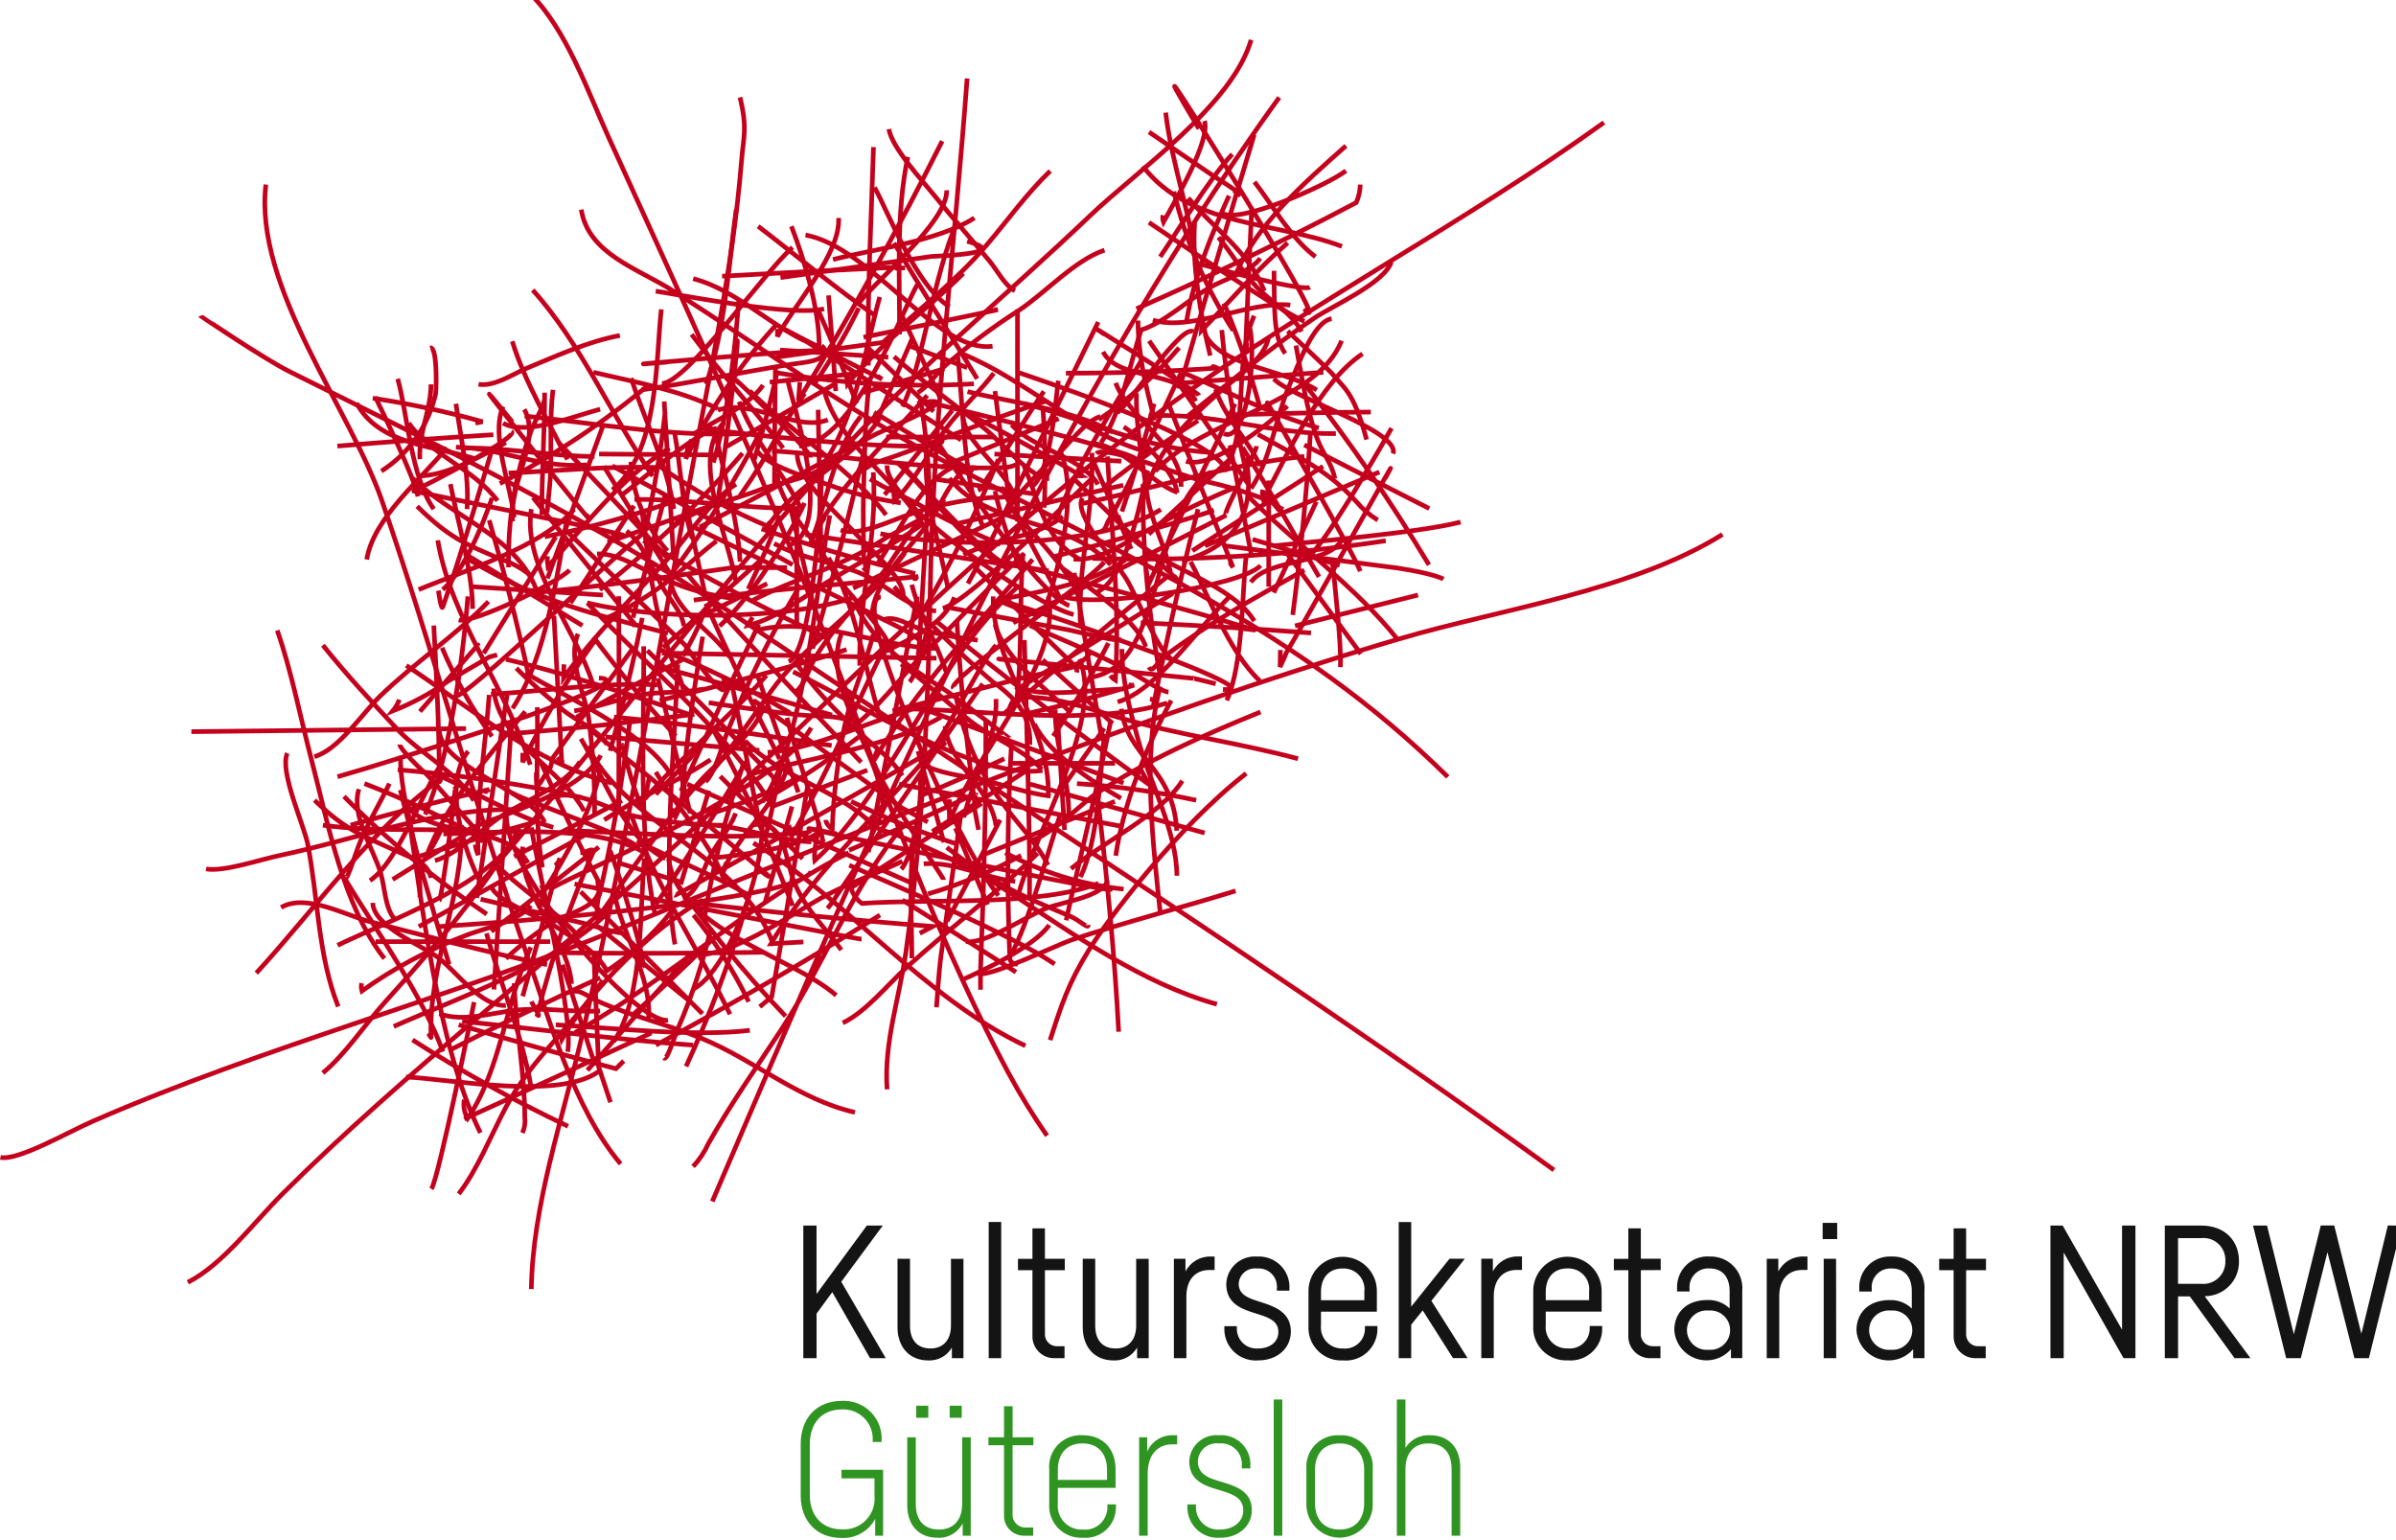 <svg width="84" height="54" preserveAspectRatio="xMinYMin meet" viewBox="0 0 310 199" xmlns="http://www.w3.org/2000/svg" version="1.0" fill-rule="evenodd" xmlns:xlink="http://www.w3.org/1999/xlink"><title>...</title><desc>...</desc><g id="group" transform="scale(1,-1) translate(0,-199)" clip="0 0 310 199"><g transform=""><g transform=" matrix(1,0,0,-1,0,199.97)"><g transform=" matrix(1,0,0,1,-200.071,-50.03)"><g transform=" matrix(1,0,0,1,216.638,54.62)"><g transform=""><path d="M 35.964 135.736 C 41.696 135.996 55.803 138.784 60.955 134.982 M 44.772 126.047 C 44.666 126.616 40.272 148.501 39.256 150.224 M 36.807 130.94 C 43.268 135.088 49.987 138.821 56.922 142.115 M 43.234 128.529 C 53.161 129.556 63.26 130.903 73.098 131.614 M 72.24 120.43 C 67.97 125.242 63.7 130.055 59.429 134.869 M 56.215 121.209 C 57.514 125.232 58.814 129.257 60.115 133.283 M 57.226 124.842 C 58.217 124.163 59.526 125.364 60.661 125.872 C 65.061 127.856 69.769 128.914 74.216 130.744 C 81.09 133.57 86.709 138.644 94.045 140.313 M 58.523 106.724 C 59.498 106.669 60.096 105.989 60.199 106.59 C 57.186 113.404 54.76 120.463 52.947 127.69 C 53.56 128.207 52.426 126.541 52.175 125.968 M 48.954 101.807 C 48.674 109.307 65.817 129.058 69.86 128.378 M 52.18 103.433 C 52.891 108.316 57.712 127.789 56.88 132.483 M 40.072 116.271 C 39.318 116.379 87.272 113.319 88.372 109.096 M 85.9 100.734 L 82.4 113.229 M 72.33 97.839 C 82.001 102.101 91.672 106.363 101.343 110.624 M 75.589 90.536 C 80.356 99.436 82.26 104.222 85.996 113.58 M 70.712 112.234 C 70.989 112.379 118.781 85.165 102.112 94.6 M 97.393 73.62 C 92.865 73.938 107.931 106.671 112.612 112.26 M 115.09 72.317 C 104.3 81.994 98.741 98.7 88.856 107.733 C 88.656 106.387 89.33 104.201 89.369 102.833 M 86.053 83.3 C 94.739 87.453 109.621 97.292 118.313 96.082 M 102.1 73.559 C 99.995 84.586 97.89 95.614 95.783 106.642 M 98.208 56.6 C 97.908 61.594 117.423 74.748 122.343 75.9 M 112.6 55.812 C 109.885 62.473 106.691 68.928 103.042 75.127 M 87.642 65.547 C 98.135 67.111 108.626 68.678 119.117 70.247 M 103.6 59.06 C 102.976 70.048 102.149 83.904 102.248 80.743 M 128.085 63.069 C 129.571 69.116 142.064 70.712 145.714 76.739 M 140.085 57.462 C 132.18 62.313 134.359 82.269 124.798 83.972 M 120.774 73.489 C 124.594 75.177 144.016 72.269 146.532 69.562 M 131.314 59.015 C 131.23 67.41 131.993 75.793 133.592 84.035 M 124.784 68.635 C 137.473 69.011 150.17 68.248 162.723 66.354 M 152.969 52.554 C 152.463 60.387 151.704 68.187 150.691 75.954 M 139.341 67.014 C 146.86 63.83 154.378 60.646 161.896 57.461 M 147.46 48.592 C 146.475 46.907 158.572 67.923 159.431 70.292 M 152.185 53.948 C 152.185 53.948 163.174 59.572 168.352 62.179 M 163.476 51.786 C 163.426 51.867 153.765 68.986 152.25 68.628 M 152.29 46.14 C 158.104 53.583 163.458 61.374 168.32 69.471 M 148.2 67.017 C 152.625 66.517 167.075 65.331 172.4 63.93 M 145.012 60.68 C 150.912 66.607 159.032 72.464 164.284 79.154 M 162.661 58.254 C 166.833 50.619 150.721 79.546 149.844 80.864 C 149.626 81.485 149.315 82.079 149.049 82.684 C 149.078 81.947 149.091 81.215 149.086 80.484 M 141.686 66.974 L 164.267 69.88 C 169.031 70.62 170.185 71.307 170.185 71.307 M 145.7 37.24 C 142.913 43.429 145.142 52.388 141.794 57.364 M 132.052 50.2 C 140.278 49.689 148.124 52.641 156.269 52.483 M 132.11 40.483 C 136.37 46.647 140.633 52.81 144.9 58.973 M 132.907 57.353 C 138.97 50.626 153.807 48.619 157.007 40.47 M 138.552 13.035 C 125.446 -8.916 157.812 42.488 152.165 36.335 M 130.465 36.335 C 140.108 32.089 149.586 27.511 158.9 22.6 C 159.231 21.866 159.41 21.072 159.429 20.267 M 131.3 17.88 C 137.219 25.734 148.781 25.094 157.054 28.265 M 145.7 13.817 C 142.433 24.632 139.241 35.472 136.124 46.335 C 135.837 46.478 135.768 46.374 135.344 45.219 M 132.089 25.162 C 132.589 25.507 149.155 36.777 152.207 37.953 M 107.851 42.125 C 116.196 45.525 123.233 52.59 132.031 54.908 M 125.523 38.051 C 120.911 47.509 116.278 56.956 111.623 66.392 C 111.999 65.586 109.4 70.592 108.658 71.892 M 103.858 48.592 C 96.423 46.632 130.458 54.802 130.364 55.783 M 115.079 36.406 L 115.079 63.859 M 87.65 26.788 C 96.15 28.358 104.718 42.159 111.85 41.18 M 105.336 14.636 C 99.603 26.089 93.403 37.278 86.736 48.203 C 86.802 47.408 86.865 46.612 86.928 45.822 M 84.415 32.3 C 90.936 31.389 97.455 30.477 103.974 29.564 C 110.675 29.261 112.206 28.605 108.565 27.597 M 96.447 15.412 C 96.171 24.775 95.626 34.274 95.778 43.674 M 73.12 32.439 C 79.052 33.974 83.746 39.253 89.229 41.183 M 85.974 28.383 C 81.844 32.104 72.457 45.749 69.074 46.02 M 68.274 34.052 C 72.328 34.684 85.874 37.352 90.056 36.343 M 78.683 23.494 C 77.696 30.758 77.247 39.14 74.783 46.075 M 60.2 44.552 C 65.922 45.9 71.14 46.794 76.3 49.259 M 68.993 36.413 C 68.234 43.507 68.667 54.769 62.653 59.768 M 51.306 50.207 C 60.493 51.153 70.206 52.914 79.56 52.488 M 65.1 45.308 C 66.757 50.586 69.823 56.719 70.611 62.236 M 39.09 41.4 C 39.959 41.15 39.923 45.938 39.798 47.327 C 38.875 51.462 36.35 55.063 32.776 57.339 M 29.565 48.55 C 32.502 53.963 39.465 54.034 44.824 55.712 M 31.991 47.741 C 32.726 49.266 37.046 58.155 37.506 60.618 M 27.082 54.1 C 33.801 53.537 40.528 53.047 47.264 52.63 M 49.727 50.983 C 38.627 37.297 62.299 67.218 59.304 62.983 M 48.104 58.95 C 54.987 55.403 61.459 51.111 67.404 46.15 M 42.422 54.243 C 48.322 54.322 53.248 57.056 59.371 56.526 M 51.271 49.353 C 53.5 53.415 49.235 58.817 49.759 63.853 M 37.6 72.672 C 43.661 70.14 53.412 67.223 57.7 62.292 M 36.82 58.257 C 41.993 63.428 50.097 65.557 52.847 72.714 M 47.2 54.19 C 45.154 60.931 43.068 68.281 40.726 74.9 C 40.526 75.524 40.163 72.859 40.151 72.8 M 36.782 59.894 C 43.504 61.266 50.223 62.638 56.94 64.011 C 63.93 65.516 65.797 65.983 62.54 65.411 M 77.14 50.99 C 72.62 55.625 77.777 65.972 78.689 71.925 M 65.514 60.993 C 73.319 60.993 79.024 62.171 86.83 62.171 M 79.507 55.027 C 73.931 61.492 67.745 67.405 61.034 72.682 M 62.634 56.659 C 70.417 60.926 78.2 65.188 85.984 69.446 M 80.421 46.956 C 85.052 51.534 94.286 57.819 98.076 63.01 M 73.943 64.6 C 81.571 60.568 89.2 56.538 96.83 52.511 C 104.963 49.011 106.723 47.703 102.108 48.586 M 85.287 45.3 C 85.711 47.844 91.787 65.1 85.287 67.022 M 75.587 51.822 C 65.638 50.987 106.187 55.937 105.327 53.344 M 97.256 34.811 C 95.356 41.449 93.793 52.851 88.496 58.158 M 83.607 44.558 C 92.132 46.033 100.798 46.531 109.436 46.044 M 102.11 33.213 C 100.376 36.126 93.957 53.7 86.833 54.1 M 87.674 40.507 L 107.786 53.307 M 106.266 58.256 C 111.225 64.686 121.511 63.192 127.151 69.466 M 124.735 58.266 C 123.3 59.533 109.035 74.114 105.421 75.095 M 104.667 53.439 C 103.772 52.239 117.173 73.06 121.782 74.753 M 120.711 55 C 122.997 60.621 120.287 70.487 118.391 75.948 M 97.34 65.439 C 106.084 67.254 125.494 67.425 133.63 62.308 M 84.338 63.074 C 83.181 66.074 81.801 69.338 80.238 72.595 M 66.681 66.345 C 74.505 71.025 82.568 75.293 90.837 79.133 M 59.388 74.379 C 68.443 76.628 85.419 76.668 94.079 73.618 M 52.179 62.255 C 50.959 69.566 58.015 77.974 60.113 84.831 M 66.9 65.184 C 62.024 69.084 43.268 87.025 42.463 86.393 M 56.88 63.064 C 55.486 70.797 54.219 81.114 49.752 88.044 M 44.073 68.764 C 53.373 74.372 60.13 75.783 69.856 78.32 M 40.07 66.293 C 41.8 76.588 48.925 85.254 52.038 95.329 M 27.1 96.889 C 33.87 94.976 68.055 84.383 60.92 84.117 M 43.965 73.552 C 43.304 82.084 41.549 94.428 38.452 101.783 M 36 82.491 C 44.364 88.028 52.766 95.137 62.587 97.7 M 59.429 74.4 C 66.469 81.925 77.777 91.168 83.537 100.961 M 63.485 73.534 C 63.549 82.615 63.485 92.456 63.485 101.809 M 48.9 81.693 C 57.515 83.665 72.793 88.879 72.793 88.879 M 100.5 67.936 C 96.323 73.915 89.462 78.345 84.584 84.03 C 81.831 87.245 74.2 99.714 72.335 98.506 M 72.393 70.706 C 75.42 74.623 94.86 95.012 94.86 95.012 M 90.8 63.066 C 89.288 70.341 87.684 91.966 82.05 100.155 M 69.065 80.887 L 104.594 81.55 M 111.934 73.55 C 111.757 82.535 119.399 90.259 119.058 99.386 M 99.75 88.088 C 110.865 88.194 124.415 90.448 134.458 87.346 M 119.058 73.563 C 120.958 82.097 109.204 94.456 106.275 102.749 C 106.294 101.787 106.191 100.749 106.291 99.797 M 104.639 76.834 C 113.589 84.127 122.745 91.149 132.107 97.9 C 131.744 97.249 131.385 96.596 131.029 95.943 M 142.491 73.6 C 138.732 77.348 132.969 85.869 128.03 87.205 M 117.563 76.017 C 96.649 68.297 150.946 86.189 141.663 85.588 M 138.434 62.26 C 136.278 70.705 134.35 79.202 132.65 87.749 C 132.942 87.23 132.8 86.92 132.224 86.82 M 124.711 54.98 C 124.993 62.523 122.777 69.962 123.234 77.58 M 115.916 48.59 C 123.716 50.616 132.016 54.582 140.116 54.906 M 131.177 42.906 C 127.229 49.565 122.748 56.506 120.004 63.838 M 115.118 44.552 C 115.571 44.745 138.276 52.114 141.676 56.552 M 123.104 81.652 C 126.376 89.406 117.359 103.852 115.162 112.293 M 103 88.151 C 111.6 91.334 120.2 94.517 128.8 97.7 M 115.972 79.2 C 116.149 85.821 116.741 105.407 116.636 112.308 M 99.761 97.844 L 128.806 103.352 M 110.981 89.7 C 110.999 100.61 110.734 110.895 110.318 121.229 C 110.276 122.229 110.295 124.447 110.295 124.447 M 91.734 104.292 C 73.612 100.633 128.734 112.386 127.134 111.427 M 114.325 92.127 C 113.763 101.598 113.688 111.092 114.098 120.571 C 114.267 120.953 114.667 121.177 115.081 121.121 M 93.362 109.886 C 93.28 111.21 93.871 112.486 94.935 113.279 C 104.067 112.636 117.947 113.695 125.565 110.679 M 81.913 101.826 C 82.935 107.326 77.891 121.899 73.137 124.359 M 57.772 110.762 C 67.169 112.575 76.564 114.39 85.957 116.207 C 93.867 117.724 94.538 117.89 94.904 117.885 M 65.1 101.833 C 68.782 112.089 73.473 118.527 77.885 127.617 M 57.8 130.008 C 69.771 123.16 81.022 112.8 93.257 106.72 M 59.44 92.959 C 64.76 103.479 79.511 106.98 83.53 118.743 M 54.565 111.436 C 58.826 108.974 84.073 98.585 88.38 90.536 M 66.707 80.007 C 66.818 90.551 65.93 103.991 68.185 114.72 M 40.808 104.289 C 48.177 104.113 60.191 103.007 66.613 106.589 M 49.613 89.701 C 48.854 101.274 48.094 112.845 47.335 124.416 M 37.61 116.28 C 44.856 112.284 52.099 108.289 59.34 104.295 M 35.224 98.595 C 37.146 106.238 39.335 113.833 41.543 121.17 M 27.111 118.7 C 32.75 115.9 46.928 110.927 50.432 104.264 M 27.94 99.436 C 33.581 105.112 39.771 110.214 46.419 114.668 M 27.95 109.921 C 31.922 116.459 38.286 125.503 40.738 132.47 M 34.376 129.2 C 42.905 125.389 55.959 120.942 62.552 113.974 M 36.034 100.205 C 37.967 112.556 39.956 131.549 45.587 142.957 M 60.255 119.575 C 60.47 124.526 60.68 129.477 60.887 134.428 L 62.42 139.013 M 73.161 114.773 C 75.968 118.226 78.364 121.993 80.3 126 M 69.94 107.468 C 71.091 116.69 85.467 119.881 91.623 125.168 M 68.287 131.619 C 78.136 126.314 87.803 120.703 97.287 114.788 M 69.931 109.114 C 74.453 115.774 79.519 122.049 85.076 127.873 M 102.096 102.616 C 100.861 108.335 101.409 114.505 101.413 120.379 M 93.313 108.334 C 99.303 111.023 114.031 117.134 119.892 121.125 M 107.747 101.815 C 106.894 107.882 106.041 113.95 105.186 120.021 C 104.886 122.231 104.602 126.721 104.602 126.721 M 113.502 106.721 C 118.251 109.265 123.45 110.864 128.808 111.428 M 127.127 89.711 C 125.486 98.092 123.2 107.122 121.379 115.461 M 116.72 97.843 C 124.245 99.95 131.768 102.056 139.29 104.162 M 126.32 91.319 C 125.677 97.277 125.575 104.886 123.231 109.859 M 139.372 39.67 C 141.456 43.818 149.483 44.14 153.804 46.843 M 144.904 38.043 C 146.226 41.116 144.886 53.973 141.765 52.48 M 141.799 35.62 C 143.663 40.074 145.235 44.645 146.504 49.304 M 135.273 46.019 L 154.648 44.549 " style="stroke: rgb(77%,0%,11%); stroke-linecap: butt; stroke-width: 0.6; fill: none; fill-rule: evenodd;"/></g></g><g transform=" matrix(1,0,0,1,215.517,55.912)"><g transform=""><path d="M 41.394 89.663 C 41.726 94.447 53.286 97.463 55.027 101.502 M 52.512 87.152 C 47.8 92.94 42.259 98.971 39.64 106.088 C 40.418 104.841 41.123 103.549 41.75 102.219 M 47.85 85 C 47.397 91.3 46.093 99.091 46.433 105.713 C 46.219 105.296 46.09 104.84 46.056 104.373 M 36.013 94.684 C 42.929 95.263 49.808 96.224 56.619 97.561 C 57.628 97.853 58.652 98.09 59.687 98.272 M 59.331 77.105 C 57.977 80.405 60.108 84.496 60.693 87.851 C 61.258 92.018 61.522 96.22 61.483 100.425 M 50.721 90.019 C 58.633 89.372 66.525 88.536 74.397 87.511 M 66.5 78.9 C 63.028 83.58 59.586 88.284 56.175 93.013 C 55.875 93.535 55.84 94.741 55.356 95.094 C 54.81 95.494 54.674 96.385 53.997 96.835 C 53.938 96.24 53.922 95.641 53.947 95.044 M 52.512 82.128 C 57.064 84.991 67.596 89.477 71.168 95.043 M 83.721 82.486 C 78.756 88.073 72.807 92.921 67.97 98.474 C 68.27 97.525 68.344 96.338 68.655 95.401 M 68.3 79.257 C 73.833 84.693 79.3 90.191 84.7 95.75 C 84.449 95.94 84.956 96.406 85.155 96.837 M 75.472 77.465 C 74.35 84.1 73.472 90.292 72.883 96.865 C 72.906 98.227 72.587 99.573 71.954 100.779 C 71.839 100.432 71.814 100.061 71.881 99.702 M 63.993 87.867 C 73.401 88.755 82.818 90.151 92.158 91.55 M 93.406 77.105 C 90.716 84.39 98.79 92.638 98.787 99.705 M 81.211 95.4 C 87.479 93.567 99.911 91.679 106.32 87.865 M 98.429 79.974 C 94.718 87.659 91.249 95.794 87.013 103.235 C 86.899 102.768 86.759 102.308 86.592 101.857 M 84.44 87.511 C 74.473 80.057 101.255 99.638 101.255 99.638 C 101.255 99.638 103.77 100.971 104.593 101.464 M 109.548 116.926 C 112.027 117.292 117.168 113.715 119.96 112.604 C 121.927 111.822 127.271 111.098 127.841 109.033 M 107.041 104.733 C 113.194 109.488 116.504 110.923 123.048 113.659 C 124.157 114.122 125.419 115.382 125.334 114.778 M 121.749 100.428 C 120.471 104.228 117.534 114.938 115.293 118.728 M 108.835 121.957 C 112.101 120.548 118.402 117.492 120.311 114.78 M 101.3 111.546 C 103.687 113.021 112.907 118.861 116 120.875 M 137.522 96.121 C 134.769 100.506 127.166 104.121 123.131 107.497 M 129.631 86.797 C 130.431 93.181 136.395 94.378 136.806 102.582 M 123.892 96.482 C 129.08 96.816 134.235 97.536 139.316 98.636 M 136.087 85.721 C 132.926 91.597 129.853 99.207 128.912 105.812 M 117.8 76.028 C 122.223 77.979 126.784 79.766 131.025 82.146 C 132.434 82.936 134.796 84.559 135.739 84.638 M 135.739 69.57 C 128.606 75.317 121.591 81.201 114.694 87.223 C 116.28 88.305 114.67 86.085 114.963 87.434 C 115.088 86.825 115.32 86.243 115.648 85.714 M 123.539 69.214 C 124.679 76.368 125.863 83.516 127.092 90.659 C 127.124 90.204 127.129 89.759 127.129 89.303 M 116.729 80.693 C 103.467 79.262 138.941 82.868 138.941 82.868 C 138.598 82.742 141.519 83.49 141.841 83.563 M 145.787 67.063 C 145.229 71.663 145.413 81.001 143.279 85.717 M 132.147 75.672 C 139.04 75.972 147.295 76.464 154.177 76.989 M 153.311 68.855 C 146.86 72.472 141.111 75.629 135.353 79.905 C 134.281 80.697 133.653 82.342 133.222 81.405 M 138.6 67.778 C 140.933 72.178 143.557 79.459 147.571 83.205 M 150.8 66.342 C 150.45 65.821 160.63 79.704 160.63 79.704 M 152.107 76.075 L 168.018 72.084 M 156.9 67.419 C 157.206 70.29 158.136 78.489 157.975 81.41 M 149.365 44.1 C 151.565 46.536 165.754 50.833 164.792 53.787 M 160.844 40.871 C 155.3 44.523 151.038 54.063 148 59.729 C 147.886 59.313 147.862 58.877 147.929 58.451 M 152.229 39.795 C 152.969 43.707 153.62 48.315 155.079 52.108 C 155.735 53.808 156.928 55.177 157.252 57.017 M 143.619 48.767 C 147.81 48.651 157.571 48.404 161.914 48.406 M 144.345 47.33 C 140.763 55.05 136.77 62.786 133.227 70.556 C 133.038 70.006 132.917 69.435 132.866 68.856 M 126.408 53.788 C 127.508 52.558 137.771 56.854 140.378 57.355 C 143.213 57.956 145.99 58.803 148.678 59.886 C 150.01 60.386 149.897 61.858 150.438 60.603 M 135.738 47.33 C 138.461 54.403 141.242 61.454 144.082 68.483 C 143.682 68.007 143.645 67.774 143.982 67.783 M 124.612 60.25 C 133.531 58.314 143.88 55.117 153.312 54.15 M 138.964 38 C 137.376 37.017 131.192 46.661 129.255 48.372 C 128.56 48.372 129.195 48.019 128.918 47.687 M 127.485 38.358 C 122.02 34.834 139.44 45.765 139.68 46.25 M 131.789 36.563 C 131.815 41.215 132.798 45.037 133.941 49.478 M 122.46 43.378 C 129.009 43.378 135.546 43.157 142.07 42.714 C 141.562 42.475 141.361 42.458 141.47 42.659 M 151.155 26.516 C 147.191 29.946 143.648 34.116 140.011 37.866 C 140.039 37.551 140.048 37.236 140.037 36.92 M 142.193 25.8 C 143.924 27.846 145.328 30.348 147.179 32.264 C 149.146 34.311 151.593 35.464 152.955 37.998 M 146.5 22.216 C 146.219 28.069 145.961 33.921 145.726 39.772 C 145.979 39.116 145.773 40.544 145.781 40.872 M 140.4 29.393 C 138.92 29.043 152.838 32.87 154.031 32.262 M 158.693 13.962 C 153.526 18.562 146.999 24.184 144.393 30.738 C 144.558 30.262 144.782 29.809 145.06 29.389 M 146.86 18.627 C 149.231 21.683 151.58 25.927 154.751 28.312 M 142.556 22.572 C 144.418 24.315 156.121 19.14 158.697 17.191 M 140.4 10.737 C 141.161 13.363 136.6 21.037 135.09 23.827 C 134.989 23.541 134.964 23.234 135.019 22.936 M 133.219 12.174 C 136.019 14.081 138.816 15.988 141.61 17.895 C 144.499 19.728 145.352 20.35 144.17 19.762 C 144.763 19.804 144.77 20.157 145.057 20.425 M 135.374 9.66 C 136.148 16.44 138.746 23.006 139.322 29.751 M 134.66 28.316 C 136.648 25.437 140.998 18.202 143.984 15.043 M 85.158 36.926 C 80.373 42.158 76.375 48.058 73.288 54.44 C 73.349 53.578 73.604 52.741 74.036 51.993 M 74.036 38.36 C 77.744 43.341 82.299 48.188 85.873 53.07 M 67.578 45.537 C 74.112 44.605 80.484 43.25 86.978 42.219 C 88.79 41.929 90.732 41.932 91.619 40.512 M 80.134 34.055 C 79.584 40.845 78.809 48.4 76.854 54.947 M 70.807 41.947 C 57.783 43.006 91.149 40.08 90.177 40.5 C 90.841 40.487 90.938 40.113 91.254 39.791 M 93.048 23.291 C 93.369 27.791 87.348 34.503 85.133 38.644 C 85.158 38.311 85.167 37.978 85.159 37.644 M 82.644 24.368 C 86.05 26.938 93.844 33.307 97.71 35.85 M 86.949 24.368 C 88.642 28.762 90.527 35 90.538 39.8 M 77.982 30.826 C 85.494 30.394 93.008 30.009 100.523 29.67 C 100.346 29.97 101.116 29.73 101.658 29.751 M 107.039 19.707 C 107.207 23.748 97.686 31.597 95.558 34.415 M 97.71 19.347 C 99.51 22.582 103.062 32.084 107.395 34.774 M 102.015 15.4 C 100.463 22.58 100.972 31 100.938 38.358 M 92.328 28.671 C 97.272 27.38 105.937 26.326 110.623 23.29 M 109.19 30.47 C 104.314 35.317 98.39 39.546 94.171 44.819 C 94.11 44.432 94.224 44.037 94.482 43.742 M 100.224 26.522 C 103.574 32.235 107.979 39.11 110.984 44.101 M 108.471 23.653 C 105.365 30.374 103.759 43.139 101.299 47.69 M 96.277 38.72 C 102.077 37.58 107.87 36.396 113.655 35.169 C 113.307 35.179 113.255 35.169 113.495 35.132 M 104.529 46.253 C 99.674 51.839 93.511 57.51 89.929 64.026 C 90.376 63.367 90.829 62.711 91.254 62.038 M 91.254 45.894 C 93.401 53.348 102.154 58.02 104.887 64.909 M 97 44.818 C 96.441 49.525 96.407 54.398 96.273 59.159 C 96.202 61.659 96.294 64.169 96.281 66.671 C 96.281 67.33 96.95 69.79 96.281 68.496 M 84.44 53.428 C 92.708 53.92 104.793 55.951 113.903 55.598 C 114.623 55.645 115.344 55.516 116.003 55.222 M 113.137 43.383 C 111.606 45.372 109.723 47.242 108.037 49.177 C 105.255 52.377 103.148 57.245 100.274 59.877 C 100.209 59.406 100.19 58.93 100.219 58.455 M 100.219 41.235 C 104.035 44.565 108.092 47.407 112.061 50.641 C 114.195 52.376 118.038 57.055 120.303 57.02 M 119.947 46.974 C 114.129 48.774 104.065 52.927 97.806 54.983 C 97.016 55.243 96.415 55.945 95.578 56.173 C 95.678 55.71 95.989 55.598 96.271 55.227 M 108.466 41.236 C 109.096 45.936 109.151 57.836 111.695 63.118 M 104.162 62.762 C 100.47 65.306 96.402 67.55 92.514 69.837 C 89.013 71.9 85.326 75.079 81.3 76.02 C 81.493 75.654 81.7 75.301 81.927 74.953 M 85.158 56.3 C 85.01 59.924 90.383 65.377 92.072 68.518 C 94.035 72.168 99.563 76.443 100.224 80.336 M 74.319 72.745 C 83.353 71.407 94.279 70.666 103.355 69.689 C 102.38 69.989 103.044 70.018 103.091 69.931 M 90.9 55.58 C 90.976 54.996 90.105 79.145 86.6 80.694 M 77.626 64.909 C 62.6 57.6 102.086 76.68 101.645 76.685 C 102.74 77.23 103.72 77.982 104.529 78.9 M 117.082 66.7 C 112.752 70.756 108.804 75.145 104.5 79.264 C 101.094 82.527 98.06 87.113 94.172 89.636 C 94.356 88.514 94.596 87.236 94.844 86.073 M 95.2 73.159 C 97.534 78.316 102.032 81.325 106.66 84.259 C 108.401 85.365 115.26 90.759 115.291 90.736 M 118.159 67.475 C 110.74 76.375 103.23 83.948 97.659 93.449 C 97.733 93.005 97.872 92.574 98.072 92.171 M 100.224 71.005 C 104.713 75.631 108.366 79.336 112.973 83.295 C 114.109 84.065 115.147 84.972 116.063 85.995 C 117.297 87.537 117.915 89.482 117.798 91.453 M 83.363 86.434 C 82.649 89.621 77.373 93.627 75.137 96.166 C 70.193 101.787 66.074 107.939 61.891 113.879 C 61.712 112.735 61.817 111.564 62.197 110.47 M 61.122 89.663 C 68.907 95.83 76.583 102.128 84.149 108.556 C 83.524 108.282 82.999 107.823 82.643 107.241 M 72.243 81.054 C 71.911 90.728 70.183 107.577 71.88 117.287 M 57.533 102.577 C 64.592 102.677 78.364 103.889 87.123 102.935 C 88.54 102.78 88.7 103.045 89.46 102.577 M 79.778 57.732 C 76.46 59.844 73.888 64.114 71.262 67.046 C 66.649 72.19 61.5 77.134 57.5 82.768 C 57.542 82.204 57.469 81.612 57.532 81.053 M 57.89 63.833 C 62.981 68.73 68.071 73.63 73.162 78.533 C 77.087 84.136 78.79 85.696 78.269 83.213 C 78.517 83.394 79.829 84.613 79.056 83.926 M 67.578 60.961 C 68.587 68.415 69.097 74.368 71.732 81.061 C 72.265 82.083 72.677 83.164 72.959 84.282 M 54.308 71.724 C 64.425 70.765 79.356 68.534 79.356 68.534 L 86.38 68.534 M 71.168 53.07 C 64.775 56.934 60.361 63.013 55.438 68.402 C 55.371 67.958 55.352 67.509 55.383 67.061 M 56.818 52.351 C 61.596 57.284 66.307 62.279 70.951 67.335 C 70.522 66.859 70.351 66.768 70.451 67.061 M 55.027 64.549 C 61.119 63.317 67.113 61.638 72.959 59.528 M 62.56 50.2 C 60.26 56.456 57.734 63.589 55.383 69.931 M 50.36 56.3 C 56.518 56.031 63.404 55.367 69.73 55.581 M 55.03 46.613 C 54.93 47.601 53.848 49.366 53.25 50.898 C 51.2 56.534 50.22 62.504 50.36 68.5 M 44.26 53.075 C 50.031 52.935 55.668 54.139 61.478 54.152 M 55.022 45.898 C 55.022 51.166 54.638 56.46 54.659 61.685 M 49.646 49.841 C 52.546 51.532 58.918 48.892 62.197 48.041 M 56.097 45.533 C 55.626 49.395 55.955 53.169 55.744 57.033 C 55.71 57.707 55.227 62.491 55.378 60.96 M 49.646 47.689 C 48 51.464 50.658 57.951 51.079 62.038 M 39.242 56.657 C 42.89 56.391 46.812 54.092 50.002 52.351 M 43.546 47.33 C 44.118 51.57 45.308 56.519 44.979 60.961 M 38.879 58.092 C 34.016 60.773 52.117 51.747 50.716 50.919 M 37.446 49.841 C 40.414 54.092 45.74 55.63 48.927 59.885 M 40.317 44.817 C 40.317 48.083 38.682 51.157 38.884 54.502 M 32.784 46.611 C 37.575 47.332 42.318 48.347 46.984 49.651 L 46.06 49.84 M 36.013 44.1 C 37.313 48.836 37.707 56.766 40.675 60.96 M 43.9 75.313 C 45.736 75.777 56.448 70.661 58.25 68.855 M 47.85 62.4 C 49.738 68.927 51.412 75.504 52.873 82.131 M 47.131 79.619 C 50.244 74.596 53.353 69.573 56.46 64.549 M 44.621 66.7 C 49.73 69.793 54.826 72.906 59.911 76.037 M 48.211 59.527 C 48.211 59.527 45.277 68.448 41.834 71.38 M 38.523 60.6 C 42.693 64.662 44.542 65.4 49.317 67.424 C 50.743 67.891 52.07 68.618 53.231 69.568 M 42.831 57.729 C 43.631 62.054 45.689 68.845 45.702 73.873 M 45.702 71.004 L 62.56 72.084 M 48.874 79.83 L 47.881 80.088 L 42.542 83.214 C 40.318 84.785 37.912 86.083 35.378 87.08 C 35.737 86.642 36.022 86.15 36.223 85.621 M 41.75 78.9 C 43.46 82.959 45.626 86.811 48.208 90.38 M 38.884 87.151 C 39.55 86.36 46.498 78.351 46.417 78.541 M 40.675 76.028 C 41.028 82.541 41.36 88.918 41.394 95.401 M 41.394 94.324 C 38.934 98.277 35.979 106.609 32.428 109.034 M 31.709 96.476 C 36.988 98.528 42.124 100.928 47.086 103.659 C 46.195 103.736 46.951 103.791 47.131 104.01 M 36.371 92.89 C 36.307 99.09 39.171 105.09 38.884 111.185 M 29.913 101.858 C 35.866 100.175 41.854 98.634 47.876 97.233 C 46.812 97.733 47.763 97.393 47.85 97.552 M 34.936 96.477 C 33.759 98.955 32.352 101.237 31.254 103.768 C 30.654 105.138 29.421 109.339 29.199 108.675 M 25.251 98.631 C 29.484 102.726 31.591 103.238 36.395 105.448 C 38.131 106.248 39.872 106.697 40.317 108.675 M 30.99 97.2 C 29.926 100.622 32.89 104.928 33.819 108.1 C 34.39 110.059 34.345 112.591 35.655 114.064 M 26.328 101.864 C 32.928 102.733 38.317 102.246 44.621 102.581 M 31.351 122.312 C 31.273 122.642 31.283 122.987 31.38 123.312 C 35.481 120.384 39.939 117.992 44.647 116.195 C 47.296 115.117 51.382 114.478 53.231 112.266 M 32.784 111.907 C 32.865 114.981 39.069 117.365 41.234 118.984 C 43.559 120.725 46.799 125.384 50.002 125.184 M 44.265 101.865 C 44.483 111.102 39.985 119.973 40.325 129.206 C 40.385 129.649 40.048 128.859 39.961 128.771 M 33.142 116.932 L 55.742 116.932 M 53.232 117.651 C 50.008 124.629 49.365 133.471 45.056 139.815 C 44.629 139.079 44.475 138.217 44.622 137.379 M 41.395 126.261 C 44.535 127.388 48.162 126.122 51.357 125.795 C 55.044 125.416 58.571 126.103 62.198 125.901 M 47.498 115.855 C 49.158 121.926 52.147 129.17 53.235 135.588 M 42.835 130.923 C 49.22 127.662 55.677 124.553 62.205 121.597 M 43.9 149.574 C 46.308 146.474 48.09 141.974 50 138.362 C 53.4 131.953 58.753 127.798 62.558 121.952 M 43.9 127.689 C 50.655 129.689 57.435 131.583 64.24 133.371 L 65.254 132.378 M 51.075 122.308 C 51.264 127.597 52.45 134.208 52.45 139.616 C 52.539 140.319 52.435 141.033 52.15 141.681 M 44.615 139.887 C 52.686 136.199 60.749 132.49 68.803 128.759 C 67.803 129.202 68.863 128.58 69.009 128.408 M 75.465 111.546 C 69.056 115.094 60.765 123.335 57.217 129.623 C 57.113 129.226 57.098 128.811 57.172 128.408 M 59.68 110.469 C 64.947 115.721 70.2 120.985 75.441 126.26 M 67.932 106.16 C 67.298 112.36 67.9 123.823 63.986 129.839 M 56.46 118.363 C 65.431 118.478 74.397 118.457 83.36 118.302 C 82.881 118.202 82.402 118.102 81.927 118.002 M 76.546 115.133 C 75.531 119.559 74.117 123.883 72.321 128.053 C 71.665 129.58 70.862 132.401 70.446 131.993 M 56.46 127.689 C 63.593 128.089 74.56 129.278 81.569 128.408 M 81.211 111.908 C 79.122 119.154 76.484 126.229 73.32 133.074 M 81.93 101.862 C 86.124 100.806 86.189 106.662 87.382 109.421 C 88.875 112.882 91.304 115.11 93.406 118.007 M 72.959 118.366 C 77.587 120.2 87.359 113.032 91.675 110.817 C 94.739 109.245 98.51 107.873 101.3 106.526 M 89.1 96.477 C 87.567 105.685 86 114.885 84.4 124.077 L 82.852 125.36 M 74.029 111.906 C 84.415 113.131 94.82 114.151 105.244 114.964 L 103.551 115.855 M 107.388 89.663 C 100.048 98.652 90.077 107.416 84.305 117.204 L 88.499 116.972 M 111.7 83.563 C 105.394 92.563 98.98 101.892 92.77 111.016 C 92.438 111.588 92.051 112.126 91.614 112.622 M 124.614 59.529 C 123.265 61.534 129.031 67.953 130.283 70.01 C 131.911 72.68 134.105 78.939 136.093 80.335 M 115.646 75.673 C 124.839 71.056 134.023 66.42 143.197 61.764 C 142.475 61.87 147.097 53.696 147.124 52.811 M 127.841 54.147 C 128.392 63.614 129.456 73.561 128.868 83.1 C 128.609 82.94 128.383 82.732 128.204 82.486 M 114.571 67.778 C 125.45 70.486 136.262 73.434 147.006 76.622 C 146.358 76.541 145.712 76.466 145.059 76.388 " style="stroke: rgb(77%,0%,11%); stroke-linecap: bevel; stroke-width: 0.6; fill: none; fill-rule: evenodd;"/></g></g><g transform=" matrix(1,0,0,1,219.815,64.891)"><g transform=""><path d="M 47.06 72.561 C 48.885 74.461 50.934 76.112 52.921 77.831 C 54.621 79.303 57.693 80.531 58.789 82.431 M 57.177 69.051 C 53.634 74.004 50.524 79.253 47.882 84.74 C 47.892 84.334 47.895 83.931 47.895 83.523 M 51.927 65.783 C 52.282 72.204 52.622 78.624 52.949 85.045 C 53.068 84.036 52.749 84.584 52.399 84.083 M 43.78 75.937 C 50.344 75.574 58.453 74.356 65.31 74.728 M 57.972 85.17 C 57.353 90.162 53.272 97.3 50.645 101.427 C 50.518 101.164 50.406 100.898 50.306 100.627 M 46.506 88.727 C 48.906 89.994 62.438 94.633 62.55 95.652 M 50.305 84.92 C 52.628 90.09 55.094 95.184 57.705 100.202 M 46.77 96.938 C 51.437 94.555 56.089 92.142 60.728 89.697 M 55.415 81.697 C 58.246 86.356 61.115 94.769 66.357 97.205 M 58.43 92.2 C 64.499 88.313 66.124 88.3 72.193 84.412 M 61.741 79.517 C 60.801 87.064 59.49 94.541 57.809 101.947 C 57.733 101.331 57.656 100.714 57.578 100.095 M 51.348 89.522 C 54.263 87.71 59.382 91.147 62.482 91.74 C 66.341 92.494 70.262 92.882 74.194 92.9 M 83.821 61.78 C 80.228 67.788 77.102 74.063 74.471 80.55 C 73.688 82.488 72.893 85.908 71.555 87.264 M 65.055 72.313 C 72.739 74.193 80.282 76.513 87.901 78.63 M 71.569 64.195 C 74.614 70.975 77.8 77.684 81.127 84.323 M 65.6 76.746 C 65.6 76.746 81.855 72.8 89.785 70.157 M 83.418 44.791 C 83.252 48.163 88.907 52.812 90.88 55.081 C 92.182 56.575 98.013 61.5 97 63.6 M 77.657 63.779 C 83 61.014 89.313 59.394 94.344 56.046 C 96.204 54.81 101.495 52.632 102.391 50.739 M 92.156 43.994 C 90.149 52.739 87.895 61.414 85.394 70.018 C 85.539 69.321 85.507 68.599 85.301 67.918 M 78.791 54.545 C 85.324 56.8 91.951 58.728 98.672 60.327 M 72.651 41.3 C 73.76 46.947 75.728 53.066 76.006 58.781 M 66.714 54.97 C 69.005 52.083 75.445 50.74 78.777 49.417 C 80.826 48.603 86.687 47.76 87.587 45.624 M 78.974 41.324 C 75.494 48.208 71.391 54.758 66.715 60.893 M 65.621 46.462 C 70.128 49.648 74.982 52.314 80.089 54.408 M 75.877 35.7 C 73.266 33.071 85.12 44.321 85.157 45.319 M 74.229 43.915 C 78.962 41.178 83.696 38.439 88.429 35.699 M 80.856 34.032 C 79.984 38.011 78.953 41.949 77.764 45.847 M 73.134 39.181 C 77.543 37.637 83.349 42.034 87.363 40.434 M 80.58 33.478 C 80.509 38.694 80.457 43.878 80.457 49.094 M 79.85 35.562 C 83.885 35.162 87.92 34.762 91.956 34.362 M 91.356 25.975 C 89.682 29.416 87.745 32.722 85.562 35.865 M 81.227 28.432 C 85.584 30.726 89.967 32.975 94.376 35.178 C 94.184 35.043 93.996 34.906 93.807 34.769 M 86.107 26.241 C 87.887 30.214 89.546 34.233 91.083 38.3 M 80.661 32.333 C 85.5 31.662 90.341 30.993 95.182 30.324 M 87.456 24.331 C 87.789 28.456 88.1 32.583 88.388 36.71 M 81.193 31.4 C 85.86 31.709 90.524 32.02 95.187 32.332 M 96.872 26.78 C 98.531 30.349 100.191 33.919 101.852 37.49 M 91.977 36.908 C 95.466 35.879 98.954 34.85 102.441 33.819 M 98.353 29.737 C 96.784 33.401 95.214 37.063 93.643 40.724 M 92.279 30.842 C 95.206 33.681 98.133 36.517 101.06 39.352 M 97.9 30.86 C 100.397 31.801 102.895 32.742 105.394 33.681 M 103.474 39.181 C 100.551 42.83 97.629 46.479 94.706 50.127 M 93.341 39.466 C 97.622 42.027 101.905 44.587 106.189 47.146 M 99.3 37.524 C 100.02 41.702 100.421 45.93 100.5 50.169 M 94.919 42.657 L 108.919 42.657 M 108.99 49.643 C 109.798 53.136 110.922 56.548 112.348 59.837 M 104.913 57.909 C 108.822 55.849 114.45 55.657 117.758 52.92 M 100.241 64.2 C 101.057 65.594 99.017 73.253 97.941 74.351 M 94.415 66.383 C 95.908 65.53 98.124 67.175 99.777 67.666 C 102.074 68.245 104.406 68.671 106.759 68.941 M 103.738 63.388 C 102.281 67.194 97.319 69.133 93.879 70.832 M 98.225 61.761 C 99.225 65.678 101.417 69.196 102.66 73.031 M 112.953 75.277 C 115.453 76.331 122.34 75.277 125.609 75.277 M 123.66 69.314 C 121.539 73.476 119.154 77.498 116.519 81.356 M 115.16 71.49 L 124.215 79.726 M 113.515 78.364 C 118.048 77.341 122.532 76.145 126.967 74.776 L 126.287 74.739 M 142.087 61.439 C 144.481 58.231 152.51 59.319 154.076 55.589 M 150.576 51.012 C 148.737 54.945 146.897 58.874 145.058 62.799 M 142.316 55.899 C 146.073 57.018 149.83 58.137 153.587 59.257 M 137.517 36.463 C 138.787 40.263 141.639 42.921 143.303 46.372 M 133.703 45.793 C 137.029 46.905 144.454 40.976 146.82 38.649 M 125.645 41.349 C 127.71 42.597 132.445 47.264 132.532 49.898 M 123.232 49.036 C 127.077 45.978 131.094 43.142 135.263 40.542 M 129.577 38.342 C 128.368 43.052 126.979 47.705 125.41 52.302 M 121.573 43.513 C 125.261 43.569 129.051 48.534 132.585 49.831 M 111.129 41.066 C 114.092 44.272 120.129 45.222 122.318 48.784 M 122.632 40.011 C 120.791 40.464 118.332 43.822 116.898 45.136 C 114.533 47.278 112.372 49.635 110.443 52.176 C 110.851 51.876 110.72 51.613 110.88 51.204 M 115.186 38.856 C 115.49 43.16 115.549 47.478 115.363 51.789 M 108.921 44.857 L 125.339 45.789 M 109.134 69.6 C 106.971 71.773 100.869 84.974 99.244 84.548 M 96.844 72.029 C 99.944 74.304 102.684 76.923 105.681 79.319 C 108.508 81.579 112.647 83.019 115.052 85.649 M 104.058 66.449 C 104.503 74.216 105.333 82.381 106.379 90.167 C 106.391 90.376 106.381 90.585 106.348 90.792 L 106.859 93.482 M 95.745 78.092 L 113.295 73.649 C 119.366 72.449 121.309 71.952 119.124 72.158 C 119.991 71.943 120.745 71.41 121.237 70.665 M 123.125 58.828 C 121.036 61.51 102.673 74.162 103.605 75.151 M 106.276 59.373 C 110.688 63.853 115.159 68.272 119.688 72.629 C 119.341 72.07 119.627 72.861 119.588 73.124 M 112.614 57.708 C 112.095 64.322 112.574 71.093 111.684 77.621 M 103.277 64.776 C 108.402 65.732 113.525 66.686 118.648 67.639 C 123.877 68.876 125.58 69.18 123.756 68.551 C 124.277 68.696 124.801 68.806 125.323 68.94 M 93.236 68.221 C 92.201 72.201 90.479 75.931 89.551 79.966 C 88.643 84.392 88.102 88.885 87.933 93.4 C 87.607 93.129 87.101 92.676 87.104 92.2 M 83.135 71.745 C 86.783 76.797 89.572 79.231 93.892 83.068 C 95.09 84.045 96.14 85.19 97.011 86.468 M 79.583 83.474 C 84.693 83.032 89.492 80.874 94.317 79.194 C 96.712 78.479 99.06 77.617 101.349 76.613 M 77.978 67.713 C 85.459 65.68 93.94 69.905 101.649 70.018 M 99.713 52.918 C 97.772 54.956 96.088 58.267 94.163 60.627 C 91.319 64.109 88.094 67.307 85.743 71.178 C 84.948 72.484 84.337 74.907 83.117 75.685 M 87.447 58.285 C 90.803 63.885 92.036 72.261 94.047 78.685 M 91.637 39.985 C 87.971 44.437 87.075 51.985 85.037 56.602 M 78.297 44.563 C 79.94 46.712 86.097 48.274 88.697 49.281 C 91.341 50.132 94.05 50.766 96.797 51.175 M 94.052 40.251 C 90.481 45.995 82.9 48.676 79.433 54.513 C 79.486 54.158 79.679 53.838 79.968 53.625 M 86.11 39.133 C 86.249 45.594 86.38 52.055 86.503 58.516 M 65.603 70.156 C 71.466 72.39 77.121 75.139 82.5 78.369 M 78.435 66.888 C 74.998 74.044 71.642 81.237 68.365 88.467 C 68.536 88.074 68.702 87.684 68.871 87.289 M 54.553 78.089 C 57.453 77.715 60.253 76.517 63.153 76.018 C 65.821 75.557 68.594 75.818 71.218 75.273 M 63.353 66.062 C 62.197 71.862 60.809 77.595 59.189 83.262 M 57.026 68.518 C 60.345 72.981 63.903 77.262 67.683 81.342 M 54.848 78.906 C 59.373 76.322 63.952 73.835 68.586 71.444 C 68.386 71.552 68.18 71.655 67.975 71.763 M 61.322 54.8 C 63.561 56.591 64.665 59.836 66.094 62.272 C 67.005 63.82 68.47 65.28 68.739 67.116 M 58.339 66.25 C 61.631 64.826 64.707 62.946 67.476 60.666 C 69.823 58.791 70.487 58.016 72.952 56.117 M 66.317 50.185 C 64.93 55.469 63.542 60.752 62.152 66.033 M 57.508 57.778 C 60.522 57.678 63.718 60.093 66.464 61.139 C 69.259 62.382 72.226 63.196 75.264 63.554 M 80.416 56.424 C 83.98 58.536 88.74 58.818 92.545 60.73 C 95.39 62.163 98.057 64.963 101.372 65.17 M 93.24 47.212 C 93.832 55.719 91.286 63.801 91.493 72.24 M 70.7 92.771 C 75.589 92.784 80.375 94.823 85.232 95.047 M 82.2 84.632 C 81.608 89.689 75.315 94.214 73.772 99.156 C 73.761 98.556 74.072 98.25 74.26 97.702 M 73.439 86.558 L 84.1 97.222 M 72.9 97.074 C 73.938 97.005 83.849 95.974 86.526 93.563 M 81.926 83.024 C 80.875 86.624 80.317 90.565 79.377 94.029 M 76.668 81.982 C 81.241 86.723 88.384 88.138 92.985 92.645 M 80.139 90.475 L 92.474 85.768 M 82.074 78.985 C 83.406 84.305 85.601 89.792 86.774 95.107 M 45.709 110.139 C 47.604 108.366 49.66 106.773 51.849 105.379 C 53.564 104.386 57.106 103.632 57.705 101.602 M 43.848 100.786 C 44.216 102.662 50.609 104.968 52.405 106.16 C 54.647 107.66 57.586 109.331 58.785 111.776 M 47.885 115.021 C 49.539 109.076 51.137 103.114 52.679 97.137 C 52.619 97.529 52.397 97.877 52.066 98.095 M 42.444 102.459 L 55.653 105.549 C 60.015 106.788 61.426 107.113 59.885 106.523 C 60.359 106.483 60.477 106.762 60.699 106.9 M 47.887 95.664 C 47.3 101.851 53.723 107.275 54.203 113.419 M 43.823 106.637 C 48.458 102.996 53.093 99.355 57.73 95.716 M 44.1 97.592 C 47.369 101.114 51.83 103.608 55.029 107.184 M 33.569 97.2 C 38.822 95.538 44.104 93.97 49.414 92.495 M 39.131 88.193 C 39.384 86.736 37.484 102.398 37.087 102.593 M 32.273 89.223 C 34.388 94.942 45.609 92.207 48.559 97.778 M 40.826 83.318 C 37.405 87.606 40.397 96.57 42.635 100.744 M 36.535 97.473 C 39.549 96.573 42.624 93.324 45.3 91.6 C 48.273 89.687 53.373 87.768 55.295 84.66 M 45.863 76.018 C 44.549 84.773 43.243 93.526 41.946 102.278 C 42.038 101.596 42.136 100.911 42.23 100.226 M 37.348 86.574 C 41.359 88.444 47.048 91.802 51.835 93.166 M 44.12 75.208 C 44.778 82.148 52.83 85.491 55.826 91.049 M 40.849 93.44 C 44.115 91.87 55.249 88.857 57.982 83.85 M 49.767 77.624 C 49.912 83.189 49.311 92.163 50.434 98.35 M 152.547 27.35 C 150.177 27.689 148.119 33.63 147.208 35.673 C 145.332 39.873 144.714 45.519 142.119 49.309 M 138.332 28.809 C 139.132 37.293 139.884 39.756 141.695 48.079 M 144.374 29.731 C 144.006 32.444 140.134 34.98 138.205 36.701 C 134.165 40.309 130.193 44.001 128.634 49.351 M 133.434 34.364 C 139.092 36.776 144.883 39.84 150.886 41.494 M 124.6 35.659 C 126.333 40.244 133.258 43.859 133.071 49.09 M 133.079 34.321 C 131.096 38.308 126.837 48.175 123.76 53.338 C 123.276 54.146 123.431 54.502 122.685 54.953 " style="stroke: rgb(77%,0%,11%); stroke-linecap: butt; stroke-width: 0.6; fill: none; fill-rule: evenodd;"/></g></g><g transform=" matrix(1,0,0,1,261.853,71.717)"><g transform=""><path d="M 100.96 35.485 C 106.23 38.437 109.994 40.124 113.729 44.224 C 114.513 45.15 115.439 45.946 116.473 46.581 " style="stroke: rgb(77%,0%,11%); stroke-linecap: butt; stroke-width: 0.6; fill: none; fill-rule: evenodd;"/></g></g><g transform=" matrix(1,0,0,1,251.781,59.787)"><g transform=""><path d="M 95.325 42.088 C 95.225 46.379 96.112 50.814 96.681 55.068 C 97.181 58.78 99.202 62.017 99.757 65.493 M 87.186 63.547 C 90.55 63.99 94.938 60.758 97.722 59.325 C 101.091 57.427 104.573 55.738 108.149 54.266 M 96.799 52.066 C 96.199 53.915 94.412 66.028 90.169 67.859 M 86.959 52.9 C 91.537 57.381 96.119 61.861 100.705 66.338 C 99.783 65.158 100.479 66.217 100.313 66.238 M 84.5 63.28 C 91.329 61.517 98.105 59.572 104.829 57.446 C 104.316 57.409 105.145 57.298 105.348 57.228 M 102.034 16.828 C 105.24 20.713 109.88 23.728 111.869 28.87 M 107.3 16.542 C 104.917 21.821 102.706 27.193 101.787 32.923 M 100.17 15.991 C 101.687 22.377 104.281 28.458 107.842 33.973 M 111.342 24.633 C 110.142 26.333 106.777 27.32 104.91 28.36 C 102.089 29.928 98.796 33.082 95.81 33.941 M 102.856 20.018 C 102.49 25.392 103.615 32.028 104.869 37.23 " style="stroke: rgb(77%,0%,11%); stroke-linecap: butt; stroke-width: 0.6; fill: none; fill-rule: evenodd;"/></g></g><g transform=" matrix(1,0,0,1,256.696,65.343)"><g transform=""><path d="M 92.535 27.077 C 97.516 28.61 105.17 24.519 110.316 25.133 " style="stroke: rgb(77%,0%,11%); stroke-linecap: butt; stroke-width: 0.6; fill: none; fill-rule: evenodd;"/></g></g><g transform=" matrix(1,0,0,1,226.248,63.264)"><g transform=""><path d="M 126.381 32.73 C 123.351 36.291 119.852 39.424 115.981 42.046 M 116.544 33.257 C 118.499 37.126 126.711 35.494 128.525 39.657 M 121.525 30.286 C 120.073 34.455 118.92 41.153 116.273 45.031 M 110.756 37 C 110.476 38.427 109.861 48.958 107.372 50.657 M 99 38.409 C 104.089 39.7 112.612 40.709 117.793 43.656 M 108.883 38.378 C 106.394 41.958 104.236 45.819 101.726 49.353 C 100.968 50.42 101.41 50.709 100.361 51.192 M 98.749 41.092 C 103.816 43.731 108.824 46.475 113.775 49.325 C 113.428 49.357 113.267 49.259 113.296 49.035 M 98.516 40.775 C 97.549 45.029 105.738 49.043 105.372 53.944 M 95.51 48.229 C 100.607 46.12 105.705 44.012 110.802 41.905 M 102.557 38.342 C 103.136 42.827 103.715 47.309 104.296 51.789 M 94.685 49.714 L 108.129 51.723 M 93.67 46.416 C 93.298 52.116 95.437 58.335 96.489 63.898 M 84.209 63.842 C 90.56 60.837 96.911 57.831 103.26 54.823 M 90.96 48.349 C 92.201 49.579 100.36 58.875 104.06 60.884 M 82.589 56.306 C 84.801 57.206 88.821 55.206 90.92 54.499 C 94.542 53.199 98.322 52.392 102.159 52.099 C 103.445 52.146 104.729 51.977 105.959 51.599 M 89.88 47.543 C 94.68 51.968 98.569 58.174 104.332 61.422 M 100.3 48.37 C 97.85 47.222 95.47 53.291 94.373 54.858 C 91.989 58.264 86.289 63.345 86.673 67.94 M 86.373 49.706 C 88.631 51.106 91.104 52.063 93.408 53.425 C 96.608 55.185 99.899 56.775 103.267 58.189 M 98.167 47.83 C 93.18 49.039 90.027 57.089 87.2 60.9 M 93.1 86.579 C 95.32 87.809 98.165 88.079 100.62 88.602 C 103.696 89.258 106.62 90.385 109.75 90.748 M 102.68 78.177 C 103 83.006 99.6 88.828 98.516 93.5 M 96.094 81.68 C 96.682 86.768 102.075 89.755 102.679 94.58 M 92.817 90.751 C 96.717 89.158 100.247 87.577 103.774 85.908 M 94.445 95.333 C 98.546 92.683 102.648 90.032 106.751 87.381 M 107.662 81.429 C 109.434 85.182 115.306 89.001 118.862 91.029 M 116.684 81.981 L 110.884 90.244 M 110.358 79.519 C 110.242 84.204 112.199 88.462 112.097 93.244 M 104.633 86.503 L 118.09 86.503 M 110.626 80.326 C 110.935 85.259 111.246 90.193 111.558 95.126 M 93.335 99.509 C 97.558 99.216 101.189 101.345 105.169 101.788 M 103.225 93.817 C 100.934 98.19 98.645 102.566 96.358 106.944 M 97.438 94.888 C 98.826 98.189 100.216 101.492 101.608 104.797 M 93.888 103.406 C 98.074 102.18 102.117 100.51 105.949 98.426 M 92.73 87.882 C 93.422 90.074 92.114 98.341 90.43 100.203 M 83.94 91.43 C 88.358 93.602 92.929 95.446 97.618 96.946 M 92.595 84.919 C 93.712 88.859 94.831 92.796 95.951 96.73 M 83.667 97.755 C 89.144 95.43 94.574 93.002 99.955 90.47 C 99.655 90.692 100.123 90.557 100.308 90.618 M 86.671 86.005 C 88.783 91.246 95.909 101.247 95.909 101.584 M 83.949 102.608 C 89.53 98.901 95.157 95.263 100.83 91.695 M 97.44 77.379 C 98.256 82.426 100.259 87.207 103.285 91.328 C 105.315 94.183 107.823 96.533 109.416 99.677 M 101.162 98.296 C 106.797 96.007 112.432 93.719 118.067 91.434 M 102.552 68.5 C 103.919 73.223 109.045 76.652 112.389 80 M 105.211 77.027 C 112.041 72.908 118.835 68.733 125.593 64.502 M 110.6 60.734 C 112.486 62.304 120.825 67.445 122.058 71.425 M 103.84 65.183 C 108.892 64.208 115 63.226 119.402 60.202 M 104.156 52.916 C 106.123 55.452 112.356 61.448 113.718 65.501 M 103.355 50.752 C 106.004 55.756 108.652 60.759 111.301 65.76 M 106.318 48.06 C 108.304 52.551 108.797 57.344 113.48 60.081 M 97.652 55.493 C 104.822 53.838 111.989 52.181 119.152 50.522 M 115.2 47.246 C 116.857 51.086 118.517 54.927 120.178 58.769 M 122.448 56.857 L 133.118 47 M 132.97 45.343 C 133.911 50.18 134.851 55.018 135.788 59.856 M 126.727 60.335 C 133.681 58.45 136.433 53.993 134.984 46.962 M 134.576 45.64 C 137.944 50.853 141.356 57.024 144.483 62.381 M 128.091 59 C 132.2 56.341 140.9 50.734 145 48.073 M 137.973 49.912 L 137.973 63.639 M 60.561 62.839 C 61.246 67.083 66.098 69.339 68.231 72.751 M 59.602 71.521 C 64.056 67.61 67.749 64.173 72.202 60.261 M 76.912 53.676 L 76.912 69.023 M 66.929 68.744 C 70.738 65.322 75.761 57.582 77.918 52.82 M 76.171 53.692 C 77.111 57.722 78.05 61.751 78.989 65.779 M 61.91 49.924 C 62.94 54.761 63.97 59.598 65 64.435 M 52.439 57.918 C 57.359 56.169 62.279 54.42 67.2 52.672 M 51.943 48.065 C 54.861 52.798 57.78 57.529 60.699 62.257 M 47.635 65.757 C 50.374 61.566 53.114 57.374 55.855 53.183 M 42.785 52.113 L 56.055 68.618 C 55.325 68.049 55.955 68.631 56.018 68.842 M 55.452 47.494 C 55.674 51.759 57.337 55.821 60.169 59.018 M 63.491 43.931 C 66.304 42.193 70.698 40.281 72.546 37.575 M 69.446 39.711 C 71.482 44.923 74.89 48.54 77.388 53.383 M 69.554 51.893 C 73.8 45.829 73.686 44.716 77.932 38.65 M 68.792 34.357 C 70.477 22.989 66.843 53.579 66.564 52.757 M 59.882 41.037 C 59.319 46.075 58.488 51.079 57.39 56.028 C 57.282 55.793 57.171 55.556 57.061 55.32 M 51.338 46.485 C 56.635 46.527 61.931 46.568 67.224 46.609 M 59.757 39.685 C 60.157 46.325 60.557 52.963 60.957 59.6 M 54.343 51.737 C 57.156 49.645 62.243 44.949 66.116 43.25 M 61.103 43.73 C 61.949 48.344 61.993 52.873 63.382 57.43 M 58.672 87.63 C 61.287 92.108 66.181 97.236 67.69 102.109 M 58.669 104.782 C 62.742 98.727 66.649 92.561 70.388 86.282 M 65.536 90.035 C 64.351 93.984 63.165 97.934 61.977 101.885 L 53.785 99.367 M 53.021 98.693 C 51.581 94.018 57.77 112.2 56.921 112.837 M 51.916 113.637 C 55.27 111.491 58.24 108.797 60.703 105.669 M 53.3 103.217 C 54.2 108.541 58.194 114.092 57.733 119.617 M 55.433 119.299 C 58.973 116.094 62.44 112.81 65.833 109.445 M 51.125 107.567 L 62.878 117.142 M 69 92.971 C 68.212 95.109 66.224 97.233 65.257 99.413 C 64.522 101.081 63.942 103.304 62.136 103.946 M 56.222 96.546 C 60.881 98.946 65.897 100.81 70.422 103.415 M 64.875 106.968 C 66.012 99.928 67.766 93.001 70.117 86.268 M 54.379 84.168 C 54.255 83.768 56.336 93.047 58.046 93.719 M 52.156 83.091 C 58.794 83.67 65.431 84.249 72.068 84.83 M 58.949 75.5 C 60.337 81.324 61.725 87.147 63.114 92.968 M 58.663 90.511 C 60.435 88.556 64.763 84.674 66.078 81.705 M 68.64 76.84 C 69.757 82.485 70.876 88.13 71.995 93.774 M 65.358 93.174 C 69.325 91.931 73.18 90.356 76.882 88.465 M 71.867 75.236 C 73.616 80.248 75.364 85.258 77.111 90.265 M 71.562 91.838 C 76.251 89.284 80.726 86.354 84.943 83.078 M 153.823 21.673 C 152.911 24.373 146.072 27.404 143.874 28.887 C 138.142 32.757 132.919 37.244 127.559 41.511 " style="stroke: rgb(77%,0%,11%); stroke-linecap: butt; stroke-width: 0.6; fill: none; fill-rule: evenodd;"/></g></g><g transform=" matrix(1,0,0,1,263.318,66.645)"><g transform=""><path d="M 113.568 41.235 C 111.8 34.71 110.515 34.523 109.05 32.635 C 107.675 31.25 104.266 28.042 103.35 27.198 " style="stroke: rgb(77%,0%,11%); stroke-linecap: butt; stroke-width: 0.6; fill: none; fill-rule: evenodd;"/></g></g><g transform=" matrix(1,0,0,1,200.087,50.092)"><g transform=""><path d="M 142.886 33.276 C 139.043 34.588 135.286 38.734 131.878 41.027 C 128.451 43.203 125.2 45.644 122.154 48.327 C 120.984 49.417 120.034 50.921 118.722 51.722 M 114.989 17.612 C 115.357 19.996 119.317 24.266 120.913 26.249 C 123.233 29.128 125.702 31.898 128.056 34.741 C 129.03 35.916 129.974 37.857 131.303 38.531 M 114.159 45.271 C 118.659 41.107 123.583 37.356 127.576 32.689 C 130.336 29.46 132.781 25.983 135.862 23.036 M 68.907 38.436 C 75.19 45.386 79.139 54.8 84.441 62.506 M 61.9 50.631 C 63.959 50.978 66.32 49.304 68.188 48.531 C 72.01 46.951 76.088 45.089 80.18 44.316 M 66.265 45.072 C 67.865 50.308 70.975 55.442 73.397 60.364 M 57.8 58.824 C 54.441 62.993 48.355 67.856 47.431 73.302 M 41.761 84.394 C 44.729 88.134 48.124 91.771 51.388 95.265 C 54.259 98.344 59.208 100.889 61.288 104.5 M 40.646 98.815 C 43.762 97.974 46.902 93.179 49.124 91.021 C 53.589 86.683 58.864 83.204 63.186 78.749 M 36.356 118.326 C 39.562 116.45 44.711 119.363 47.872 120.173 C 55.445 122.106 63.106 124.163 70.761 125.731 M 41.751 139.741 C 44.624 137.392 47.204 133.451 49.737 130.641 C 55.88 123.819 62.606 116.059 67.213 108.076 M 89.659 151.85 C 90.468 150.98 91.131 149.986 91.624 148.905 C 94.485 143.8 97.885 138.998 101.087 134.105 C 106.723 125.505 110.348 115.465 117.014 107.542 M 97.459 109.981 C 109.124 116.85 119.442 130.002 132.651 136.23 M 109.027 133.27 C 112.062 131.801 114.827 128.308 117.269 126.092 C 122.819 121.054 128.859 116.53 134.247 111.316 M 112.02 106.722 C 112.794 108.208 114.565 108.373 116.063 108.971 C 121.121 110.946 125.97 113.417 130.542 116.346 C 138.82 121.746 147.766 128.188 157.426 130.846 M 135.846 135.492 C 137.321 130.924 138.204 128.156 140.835 123.892 C 143.135 120.092 152.158 108.026 161.222 100.985 M 145.136 84.885 C 145.173 89.107 146.129 92.563 147.243 96.651 C 148.779 102.308 152.184 108.309 152.258 114.222 M 131.878 91.149 C 136.093 90.864 140.693 92.549 144.644 93.723 C 152.3 96 160.224 97 167.924 99.082 M 132.972 109.582 C 134.686 110.141 140.131 104.72 141.622 103.727 C 148.255 99.318 155.705 96.036 163.07 93.034 M 150.105 89.745 C 147.739 98.358 149.189 110.276 150.105 119.071 M 126.545 126.81 C 127.272 127.718 137.007 123.064 138.614 122.53 C 145.6 120.209 152.814 118.377 159.846 116.182 M 142.173 105.622 C 143.292 115.228 144.215 124.768 144.72 134.413 M 56.439 102.248 C 56.66 102.016 56.99 102.248 56.966 101.722 C 47.549 108.65 40.934 118.344 33.144 126.822 M 37.156 98.368 C 36.092 100.699 39.314 107.634 39.801 110.139 C 41.147 117.101 41.107 124.512 43.747 131.153 M 26.647 113.342 C 28.88 113.764 33.73 112.104 36.266 111.578 C 45.914 109.578 56.842 105.359 66.738 105.678 M 35.855 82.478 C 37.672 87.656 38.881 93.878 40.311 99.328 C 42.461 107.533 44.352 118.123 49.725 124.938 M 24.746 95.581 C 36.589 95.448 48.433 95.316 60.277 95.186 M 34.385 24.792 C 32.808 38.056 45.327 53.82 49.449 65.839 C 56.068 85.139 61.331 104.885 68.058 124.16 C 71.135 132.979 74.143 144.178 80.279 151.508 M 0.039 150.675 C 2.368 151.112 8.689 147.436 12.065 145.96 C 34.333 136.26 58.186 130.032 80.711 120.842 C 114 107.257 146.426 93.792 180.98 83.588 C 194.01 79.74 211.144 77.372 222.843 70.063 M 165.493 13.521 C 134.673 56.104 112.493 108.867 92.141 156.37 M 25.933 41.769 C 25.951 41.811 34.196 47.363 37.391 48.96 C 57.391 58.951 76.882 68.237 95.514 80.826 C 116.741 95.171 138.289 109.151 159.569 123.457 C 166.059 127.821 172.519 132.221 178.949 136.657 C 186.377 141.796 193.741 147.012 201.04 152.303 M 24.284 166.831 C 28.811 164.537 32.692 159.211 36.597 155.321 C 52.551 139.431 70.586 125.85 87.129 110.521 C 108.346 90.861 128.021 70.058 151.6 53.069 C 169.661 40.054 189.428 29.769 207.5 16.769 M 125.111 11.062 C 123.484 33.132 120.739 54.638 120.344 77.048 C 120.075 92.57 119.361 108.74 117.188 124.135 C 116.35 130.069 114.322 135.801 114.757 141.861 M 75.19 28.026 C 76.102 33.795 82.475 35.611 87.125 38.581 C 98.715 45.981 109.795 54.132 122.016 60.521 C 145.856 72.975 167.988 82.307 187.304 101.44 M 60.238 117.374 C 76.352 98.955 90.844 79.051 107.338 60.902 C 118.113 49.049 130.018 39.317 141.068 28.773 C 147.126 22.999 159.434 14.495 161.852 6.073 M 68.634 0.151 C 73.259 4.713 76.069 12.82 78.719 18.659 C 87.37 37.721 96.231 56.712 104 76.154 C 112.462 97.333 119.706 119.682 130.5 139.811 C 132.001 142.582 133.652 145.268 135.447 147.858 M 95.737 13.5 C 96.691 17.617 96.193 18.425 95.921 21.771 C 94.759 36.115 91.465 50.834 88.893 64.971 C 84.631 88.411 80.622 112.023 75.217 135.226 C 72.756 145.765 68.9 156.8 68.73 167.7 " style="stroke: rgb(77%,0%,11%); stroke-linecap: butt; stroke-width: 0.6; fill: none; fill-rule: evenodd;"/></g></g><g transform=" matrix(1,0,0,1,262.647,63.682)"><g transform=""><path d="M 103.707 33.056 C 102.077 30.777 102.348 27.013 102.258 22.356 " style="stroke: rgb(77%,0%,11%); stroke-linecap: butt; stroke-width: 0.6; fill: none; fill-rule: evenodd;"/></g></g><g transform=" matrix(1,0,0,1,234.879,84.901)"><g transform=""><path d="M 56.888 57.027 C 56.888 57.027 63.783 58.097 68.451 58.581 C 70.996 58.845 73.276 58.616 75.028 59.345 " style="stroke: rgb(77%,0%,11%); stroke-linecap: butt; stroke-width: 0.6; fill: none; fill-rule: evenodd;"/></g></g><g transform=" matrix(1,0,0,1,219.353,86.958)"><g transform=""><path d="M 32.442 60.387 C 32.423 60.838 34.668 63.173 35.877 64.203 C 36.201 64.479 42.177 71.293 42.177 71.293 C 42 71.287 31.515 77.844 31.515 77.844 " style="stroke: rgb(77%,0%,11%); stroke-linecap: butt; stroke-width: 0.6; fill: none; fill-rule: evenodd;"/></g></g><g transform=" matrix(1,0,0,1,233.606,79.052)"><g transform=""><path d="M 65.723 47.469 L 57.423 51.569 C 56.712 53.39 55.835 55.142 54.803 56.802 " style="stroke: rgb(77%,0%,11%); stroke-linecap: butt; stroke-width: 0.6; fill: none; fill-rule: evenodd;"/></g></g><g transform=" matrix(1,0,0,1,239.398,119.131)"><g transform=""><path d="M 69.549 122.051 L 69.549 123.16 L 73.821 123.16 L 73.821 125.409 C 73.931 126.568 73.529 127.716 72.72 128.553 C 71.911 129.39 70.777 129.831 69.615 129.76 C 67.044 129.76 65.45 128.009 65.45 125.325 L 65.45 118.735 C 65.45 116.003 67.014 114.242 69.591 114.242 C 70.692 114.186 71.763 114.609 72.528 115.403 C 73.292 116.196 73.676 117.282 73.579 118.38 L 73.579 118.453 L 74.736 118.453 L 74.736 118.353 C 74.834 116.955 74.327 115.582 73.343 114.584 C 72.359 113.586 70.994 113.058 69.595 113.135 C 66.319 113.135 64.27 115.381 64.27 118.698 L 64.27 125.433 C 64.27 128.633 66.33 130.87 69.482 130.87 C 71.309 130.988 73.037 130.03 73.905 128.418 L 73.905 130.585 L 74.93 130.585 L 74.93 122.053 Z M 80.78 113.757 L 79.214 113.757 L 79.214 115.326 L 80.78 115.326 Z M 85.108 113.757 L 83.543 113.757 L 83.543 115.326 L 85.108 115.326 Z M 85.161 117.843 L 85.161 126.477 C 85.161 128.547 84.039 129.783 82.161 129.783 C 80.228 129.783 79.161 128.576 79.161 126.477 L 79.161 117.843 L 78.052 117.843 L 78.052 126.635 C 78.052 129.176 79.514 130.844 81.961 130.844 C 83.326 130.934 84.612 130.198 85.227 128.977 L 85.227 130.583 L 86.27 130.583 L 86.27 117.843 Z M 94.372 118.88 L 94.372 117.843 L 91.687 117.843 L 91.687 113.827 L 90.578 113.827 L 90.578 117.843 L 88.558 117.843 L 88.558 118.88 L 90.578 118.88 L 90.578 127.88 C 90.54 128.607 90.812 129.316 91.327 129.831 C 91.842 130.346 92.551 130.618 93.278 130.58 L 94.348 130.58 L 94.348 129.519 L 93.448 129.519 C 92.959 129.553 92.48 129.368 92.139 129.016 C 91.799 128.664 91.631 128.179 91.681 127.691 L 91.681 118.881 Z M 103.949 126.524 L 103.949 126.761 C 103.993 127.607 103.664 128.43 103.048 129.012 C 102.432 129.594 101.591 129.876 100.749 129.784 C 99.85 129.83 98.976 129.48 98.358 128.826 C 97.739 128.171 97.439 127.279 97.536 126.384 L 97.536 124.393 L 105.008 124.393 L 105.008 122 C 105.008 119.371 103.43 117.575 100.725 117.575 C 99.541 117.504 98.385 117.953 97.559 118.804 C 96.733 119.655 96.319 120.824 96.425 122.005 L 96.425 126.43 C 96.337 127.611 96.762 128.772 97.591 129.617 C 98.421 130.462 99.574 130.908 100.756 130.842 C 101.883 130.949 103.002 130.564 103.826 129.787 C 104.649 129.009 105.098 127.915 105.056 126.783 L 105.056 126.522 Z M 100.717 118.638 C 102.788 118.638 103.901 119.992 103.901 122.051 L 103.901 123.357 L 97.538 123.357 L 97.538 122.057 C 97.538 119.992 98.67 118.64 100.717 118.64 Z M 112.498 117.581 C 111.036 117.514 109.684 118.355 109.098 119.696 L 109.098 117.845 L 108.055 117.845 L 108.055 130.585 L 109.166 130.585 L 109.166 122.51 C 109.166 120.135 110.444 118.759 112.337 118.759 L 112.979 118.759 L 112.979 117.581 Z M 121.335 121.874 L 122.444 121.874 L 122.444 121.655 C 122.536 120.55 122.138 119.461 121.355 118.676 C 120.572 117.891 119.483 117.49 118.378 117.58 C 117.41 117.493 116.448 117.81 115.721 118.455 C 114.994 119.101 114.567 120.019 114.54 120.991 C 114.554 123.137 116.071 123.944 117.659 124.441 L 118.866 124.81 C 120.515 125.31 121.527 125.864 121.527 127.334 C 121.527 128.765 120.244 129.786 118.506 129.786 C 117.694 129.846 116.895 129.561 116.305 129.001 C 115.715 128.441 115.388 127.658 115.406 126.844 L 115.406 126.53 L 114.3 126.53 L 114.3 127 C 114.32 128.078 114.782 129.101 115.578 129.828 C 116.374 130.556 117.433 130.924 118.509 130.848 C 121.017 130.848 122.639 129.255 122.639 127.287 C 122.639 125.187 121.177 124.369 119.202 123.76 L 117.996 123.391 C 116.696 122.991 115.651 122.398 115.651 120.936 C 115.685 120.261 115.998 119.63 116.516 119.195 C 117.034 118.76 117.709 118.559 118.38 118.642 C 119.193 118.557 120.001 118.846 120.576 119.427 C 121.151 120.009 121.43 120.82 121.336 121.632 Z M 125.468 130.585 L 126.579 130.585 L 126.579 112.956 L 125.468 112.956 Z M 133.991 117.579 C 132.811 117.513 131.66 117.963 130.837 118.811 C 130.014 119.659 129.599 120.822 129.7 122 L 129.7 126.427 C 129.659 127.987 130.467 129.446 131.812 130.238 C 133.156 131.03 134.825 131.03 136.169 130.238 C 137.514 129.446 138.322 127.987 138.281 126.427 L 138.281 122 C 138.382 120.823 137.967 119.659 137.144 118.811 C 136.321 117.964 135.171 117.514 133.991 117.58 Z M 137.171 122.049 L 137.171 126.379 C 137.171 128.423 136.038 129.787 133.991 129.787 C 131.944 129.787 130.809 128.423 130.809 126.379 L 130.809 122.049 C 130.809 120.005 131.942 118.641 133.991 118.641 C 136.04 118.641 137.171 120.005 137.171 122.049 Z M 145.682 117.58 C 144.407 117.504 143.191 118.129 142.511 119.211 L 142.511 112.958 L 141.4 112.958 L 141.4 130.585 L 142.509 130.585 L 142.509 121.964 C 142.509 119.891 143.609 118.64 145.493 118.64 C 147.437 118.64 148.485 119.862 148.485 121.964 L 148.485 130.585 L 149.6 130.585 L 149.6 121.748 C 149.6 119.225 148.152 117.579 145.686 117.579 Z " style="stroke: none; stroke-linecap: butt; stroke-width: 0; fill: rgb(19%,58%,14%); fill-rule: evenodd;"/><path d="M 69.549 122.051 L 69.549 123.16 L 73.821 123.16 L 73.821 125.409 C 73.931 126.568 73.529 127.716 72.72 128.553 C 71.911 129.39 70.777 129.831 69.615 129.76 C 67.044 129.76 65.45 128.009 65.45 125.325 L 65.45 118.735 C 65.45 116.003 67.014 114.242 69.591 114.242 C 70.692 114.186 71.763 114.609 72.528 115.403 C 73.292 116.196 73.676 117.282 73.579 118.38 L 73.579 118.453 L 74.736 118.453 L 74.736 118.353 C 74.834 116.955 74.327 115.582 73.343 114.584 C 72.359 113.586 70.994 113.058 69.595 113.135 C 66.319 113.135 64.27 115.381 64.27 118.698 L 64.27 125.433 C 64.27 128.633 66.33 130.87 69.482 130.87 C 71.309 130.988 73.037 130.03 73.905 128.418 L 73.905 130.585 L 74.93 130.585 L 74.93 122.053 Z M 80.78 113.757 L 79.214 113.757 L 79.214 115.326 L 80.78 115.326 Z M 85.108 113.757 L 83.543 113.757 L 83.543 115.326 L 85.108 115.326 Z M 85.161 117.843 L 85.161 126.477 C 85.161 128.547 84.039 129.783 82.161 129.783 C 80.228 129.783 79.161 128.576 79.161 126.477 L 79.161 117.843 L 78.052 117.843 L 78.052 126.635 C 78.052 129.176 79.514 130.844 81.961 130.844 C 83.326 130.934 84.612 130.198 85.227 128.977 L 85.227 130.583 L 86.27 130.583 L 86.27 117.843 Z M 94.372 118.88 L 94.372 117.843 L 91.687 117.843 L 91.687 113.827 L 90.578 113.827 L 90.578 117.843 L 88.558 117.843 L 88.558 118.88 L 90.578 118.88 L 90.578 127.88 C 90.54 128.607 90.812 129.316 91.327 129.831 C 91.842 130.346 92.551 130.618 93.278 130.58 L 94.348 130.58 L 94.348 129.519 L 93.448 129.519 C 92.959 129.553 92.48 129.368 92.139 129.016 C 91.799 128.664 91.631 128.179 91.681 127.691 L 91.681 118.881 Z M 103.949 126.524 L 103.949 126.761 C 103.993 127.607 103.664 128.43 103.048 129.012 C 102.432 129.594 101.591 129.876 100.749 129.784 C 99.85 129.83 98.976 129.48 98.358 128.826 C 97.739 128.171 97.439 127.279 97.536 126.384 L 97.536 124.393 L 105.008 124.393 L 105.008 122 C 105.008 119.371 103.43 117.575 100.725 117.575 C 99.541 117.504 98.385 117.953 97.559 118.804 C 96.733 119.655 96.319 120.824 96.425 122.005 L 96.425 126.43 C 96.337 127.611 96.762 128.772 97.591 129.617 C 98.421 130.462 99.574 130.908 100.756 130.842 C 101.883 130.949 103.002 130.564 103.826 129.787 C 104.649 129.009 105.098 127.915 105.056 126.783 L 105.056 126.522 Z M 100.717 118.638 C 102.788 118.638 103.901 119.992 103.901 122.051 L 103.901 123.357 L 97.538 123.357 L 97.538 122.057 C 97.538 119.992 98.67 118.64 100.717 118.64 M 112.498 117.581 C 111.036 117.514 109.684 118.355 109.098 119.696 L 109.098 117.845 L 108.055 117.845 L 108.055 130.585 L 109.166 130.585 L 109.166 122.51 C 109.166 120.135 110.444 118.759 112.337 118.759 L 112.979 118.759 L 112.979 117.581 Z M 121.335 121.874 L 122.444 121.874 L 122.444 121.655 C 122.536 120.55 122.138 119.461 121.355 118.676 C 120.572 117.891 119.483 117.49 118.378 117.58 C 117.41 117.493 116.448 117.81 115.721 118.455 C 114.994 119.101 114.567 120.019 114.54 120.991 C 114.554 123.137 116.071 123.944 117.659 124.441 L 118.866 124.81 C 120.515 125.31 121.527 125.864 121.527 127.334 C 121.527 128.765 120.244 129.786 118.506 129.786 C 117.694 129.846 116.895 129.561 116.305 129.001 C 115.715 128.441 115.388 127.658 115.406 126.844 L 115.406 126.53 L 114.3 126.53 L 114.3 127 C 114.32 128.078 114.782 129.101 115.578 129.828 C 116.374 130.556 117.433 130.924 118.509 130.848 C 121.017 130.848 122.639 129.255 122.639 127.287 C 122.639 125.187 121.177 124.369 119.202 123.76 L 117.996 123.391 C 116.696 122.991 115.651 122.398 115.651 120.936 C 115.685 120.261 115.998 119.63 116.516 119.195 C 117.034 118.76 117.709 118.559 118.38 118.642 C 119.193 118.557 120.001 118.846 120.576 119.427 C 121.151 120.009 121.43 120.82 121.336 121.632 Z M 125.468 130.585 L 126.579 130.585 L 126.579 112.956 L 125.468 112.956 Z M 133.991 117.579 C 132.811 117.513 131.66 117.963 130.837 118.811 C 130.014 119.659 129.599 120.822 129.7 122 L 129.7 126.427 C 129.659 127.987 130.467 129.446 131.812 130.238 C 133.156 131.03 134.825 131.03 136.169 130.238 C 137.514 129.446 138.322 127.987 138.281 126.427 L 138.281 122 C 138.382 120.823 137.967 119.659 137.144 118.811 C 136.321 117.964 135.171 117.514 133.991 117.58 M 137.171 122.049 L 137.171 126.379 C 137.171 128.423 136.038 129.787 133.991 129.787 C 131.944 129.787 130.809 128.423 130.809 126.379 L 130.809 122.049 C 130.809 120.005 131.942 118.641 133.991 118.641 C 136.04 118.641 137.171 120.005 137.171 122.049 M 145.682 117.58 C 144.407 117.504 143.191 118.129 142.511 119.211 L 142.511 112.958 L 141.4 112.958 L 141.4 130.585 L 142.509 130.585 L 142.509 121.964 C 142.509 119.891 143.609 118.64 145.493 118.64 C 147.437 118.64 148.485 119.862 148.485 121.964 L 148.485 130.585 L 149.6 130.585 L 149.6 121.748 C 149.6 119.225 148.152 117.579 145.686 117.579 " style="stroke: none; stroke-linecap: butt; stroke-width: 1; fill: none; fill-rule: evenodd;"/></g></g><g transform=" matrix(1,0,0,1,239.526,110.41)"><g transform=""><path d="M 73.119 116.333 L 75.147 116.333 L 69.392 106.446 L 74.763 99.168 L 72.7 99.168 L 66.191 108.02 L 66.191 99.169 L 64.48 99.169 L 64.48 116.334 L 66.194 116.334 L 66.194 110.563 L 68.227 107.789 Z M 83.583 103.472 L 83.583 112.112 C 83.583 113.956 82.593 115.076 80.939 115.076 C 79.208 115.076 78.284 113.97 78.284 112.112 L 78.284 103.472 L 76.667 103.472 L 76.667 112.34 C 76.667 114.84 78.16 116.622 80.642 116.622 C 81.893 116.687 83.074 116.045 83.7 114.96 L 83.7 116.333 L 85.2 116.333 L 85.2 103.473 Z M 88.467 116.333 L 90.084 116.333 L 90.084 98.706 L 88.467 98.706 Z M 98.313 104.944 L 98.313 103.472 L 95.742 103.472 L 95.742 99.535 L 94.125 99.535 L 94.125 103.473 L 92.252 103.473 L 92.252 104.945 L 94.125 104.945 L 94.125 113.413 C 94.095 114.203 94.399 114.969 94.962 115.524 C 95.525 116.08 96.295 116.373 97.085 116.332 L 98.278 116.332 L 98.278 114.788 L 97.356 114.788 C 96.91 114.809 96.476 114.636 96.167 114.314 C 95.858 113.992 95.703 113.552 95.742 113.107 L 95.742 104.945 Z M 107.545 103.472 L 107.545 112.112 C 107.545 113.956 106.555 115.076 104.901 115.076 C 103.17 115.076 102.246 113.97 102.246 112.112 L 102.246 103.472 L 100.63 103.472 L 100.63 112.34 C 100.63 114.84 102.123 116.622 104.604 116.622 C 105.856 116.688 107.04 116.046 107.667 114.96 L 107.667 116.333 L 109.167 116.333 L 109.167 103.473 Z M 117.253 103.182 C 115.86 103.117 114.559 103.873 113.926 105.116 L 113.926 103.472 L 112.426 103.472 L 112.426 116.333 L 114.043 116.333 L 114.043 108.326 C 114.043 106.158 115.221 104.92 117.022 104.92 L 117.696 104.92 L 117.696 103.182 Z M 125.753 107.594 L 127.37 107.594 L 127.37 107.376 C 127.446 106.244 127.03 105.135 126.229 104.332 C 125.428 103.528 124.319 103.11 123.187 103.183 C 122.18 103.101 121.183 103.435 120.429 104.108 C 119.676 104.781 119.231 105.734 119.2 106.744 C 119.206 109.038 120.807 109.817 122.49 110.373 L 123.59 110.724 C 125.012 111.174 125.942 111.701 125.942 112.937 C 125.942 114.212 124.888 115.076 123.302 115.076 C 122.583 115.129 121.876 114.875 121.355 114.377 C 120.835 113.879 120.55 113.183 120.571 112.463 L 120.571 112.187 L 118.954 112.187 L 118.954 112.663 C 118.977 113.775 119.455 114.828 120.277 115.576 C 121.1 116.325 122.193 116.702 123.302 116.621 C 125.915 116.621 127.559 114.964 127.559 112.889 C 127.559 110.697 125.971 109.815 124.059 109.197 L 122.972 108.846 C 121.731 108.435 120.809 107.937 120.809 106.678 C 120.847 106.098 121.124 105.56 121.572 105.19 C 122.021 104.821 122.602 104.653 123.179 104.727 C 123.889 104.658 124.591 104.915 125.09 105.425 C 125.589 105.935 125.829 106.643 125.745 107.351 Z M 137.142 112.174 L 137.142 112.388 C 137.179 113.139 136.887 113.869 136.341 114.386 C 135.795 114.903 135.05 115.155 134.302 115.077 C 133.505 115.114 132.732 114.801 132.185 114.22 C 131.638 113.64 131.372 112.849 131.457 112.056 L 131.457 110.312 L 138.687 110.312 L 138.687 107.688 C 138.706 106.092 137.863 104.61 136.482 103.809 C 135.102 103.009 133.397 103.014 132.021 103.823 C 130.645 104.632 129.812 106.119 129.84 107.715 L 129.84 112.105 C 129.758 113.318 130.201 114.507 131.056 115.372 C 131.911 116.236 133.095 116.691 134.309 116.622 C 135.476 116.727 136.632 116.327 137.484 115.521 C 138.335 114.716 138.8 113.584 138.76 112.413 L 138.76 112.174 Z M 134.261 104.728 C 135.053 104.687 135.824 104.998 136.365 105.578 C 136.907 106.159 137.164 106.948 137.069 107.736 L 137.069 108.836 L 131.456 108.836 L 131.456 107.761 C 131.456 105.952 132.451 104.724 134.256 104.724 Z M 148.537 116.324 L 150.425 116.324 L 145.742 108.91 L 150.07 103.463 L 148.087 103.463 L 143.13 109.663 L 143.13 98.712 L 141.512 98.712 L 141.512 116.333 L 143.13 116.333 L 143.13 112 L 144.616 110.146 Z M 157.023 103.173 C 155.63 103.107 154.329 103.864 153.697 105.107 L 153.697 103.463 L 152.197 103.463 L 152.197 116.324 L 153.814 116.324 L 153.814 108.317 C 153.814 106.149 154.992 104.911 156.791 104.911 L 157.465 104.911 L 157.465 103.173 Z M 166.223 112.165 L 166.223 112.379 C 166.261 113.13 165.968 113.86 165.422 114.377 C 164.876 114.894 164.132 115.146 163.384 115.068 C 162.587 115.105 161.813 114.793 161.266 114.212 C 160.719 113.631 160.452 112.84 160.537 112.047 L 160.537 110.303 L 167.767 110.303 L 167.767 107.679 C 167.786 106.083 166.943 104.601 165.562 103.8 C 164.182 103 162.477 103.005 161.101 103.814 C 159.725 104.623 158.892 106.11 158.92 107.706 L 158.92 112.096 C 158.838 113.309 159.281 114.498 160.136 115.363 C 160.991 116.227 162.175 116.682 163.389 116.613 C 164.556 116.719 165.713 116.318 166.564 115.513 C 167.416 114.707 167.88 113.575 167.84 112.404 L 167.84 112.165 Z M 163.342 104.719 C 164.135 104.678 164.905 104.989 165.446 105.569 C 165.988 106.149 166.246 106.939 166.15 107.727 L 166.15 108.827 L 160.537 108.827 L 160.537 107.752 C 160.537 105.943 161.532 104.715 163.337 104.715 Z M 175.411 104.931 L 175.411 103.459 L 172.84 103.459 L 172.84 99.535 L 171.223 99.535 L 171.223 103.473 L 169.35 103.473 L 169.35 104.945 L 171.223 104.945 L 171.223 113.413 C 171.193 114.203 171.497 114.969 172.06 115.524 C 172.623 116.08 173.393 116.373 174.183 116.332 L 175.378 116.332 L 175.378 114.788 L 174.456 114.788 C 174.01 114.809 173.576 114.637 173.266 114.315 C 172.957 113.992 172.802 113.552 172.841 113.107 L 172.841 104.945 Z M 181.711 103.171 C 180.582 103.104 179.479 103.524 178.68 104.324 C 177.88 105.124 177.462 106.228 177.531 107.357 L 177.531 107.699 L 179.148 107.699 L 179.148 107.406 C 179.069 106.694 179.309 105.983 179.803 105.465 C 180.298 104.946 180.996 104.672 181.711 104.716 C 183.45 104.716 184.327 105.886 184.327 107.642 L 184.327 109.894 C 183.557 109.154 182.519 108.761 181.453 108.804 C 178.693 108.804 177.168 110.497 177.168 112.704 C 177.278 114.396 178.4 115.854 180.008 116.394 C 181.615 116.934 183.39 116.449 184.499 115.166 L 184.499 116.323 L 185.964 116.323 L 185.964 107.6 C 186.065 106.429 185.655 105.272 184.84 104.425 C 184.025 103.578 182.884 103.124 181.71 103.18 Z M 181.61 115.244 C 180.642 115.34 179.704 114.878 179.19 114.052 C 178.676 113.226 178.676 112.181 179.19 111.355 C 179.704 110.529 180.642 110.067 181.61 110.163 C 182.573 110.075 183.502 110.54 184.011 111.362 C 184.519 112.184 184.519 113.223 184.011 114.045 C 183.502 114.867 182.573 115.332 181.61 115.244 Z M 193.955 103.178 C 192.562 103.112 191.261 103.869 190.629 105.112 L 190.629 103.468 L 189.129 103.468 L 189.129 116.329 L 190.746 116.329 L 190.746 108.322 C 190.746 106.154 191.926 104.916 193.725 104.916 L 194.399 104.916 L 194.399 103.178 Z M 198.245 98.824 L 196.362 98.824 L 196.362 100.924 L 198.245 100.924 Z M 198.1 103.468 L 196.5 103.468 L 196.5 116.329 L 198.117 116.329 Z M 205.282 103.179 C 204.153 103.112 203.05 103.532 202.251 104.332 C 201.451 105.132 201.033 106.236 201.102 107.365 L 201.102 107.707 L 202.719 107.707 L 202.719 107.414 C 202.64 106.702 202.88 105.991 203.374 105.473 C 203.869 104.954 204.567 104.68 205.282 104.724 C 207.02 104.724 207.898 105.894 207.898 107.65 L 207.898 109.902 C 207.128 109.162 206.09 108.769 205.024 108.812 C 202.263 108.812 200.739 110.505 200.739 112.712 C 200.849 114.404 201.971 115.862 203.579 116.402 C 205.186 116.942 206.961 116.457 208.07 115.174 L 208.07 116.331 L 209.535 116.331 L 209.535 107.6 C 209.635 106.429 209.225 105.272 208.41 104.425 C 207.595 103.579 206.455 103.125 205.281 103.18 Z M 205.181 115.244 C 204.213 115.34 203.275 114.878 202.761 114.052 C 202.247 113.226 202.247 112.181 202.761 111.355 C 203.275 110.529 204.213 110.067 205.181 110.163 C 206.144 110.075 207.073 110.54 207.582 111.362 C 208.09 112.184 208.09 113.223 207.582 114.045 C 207.073 114.867 206.144 115.332 205.181 115.244 Z M 217.497 104.944 L 217.497 103.472 L 214.926 103.472 L 214.926 99.535 L 213.309 99.535 L 213.309 103.473 L 211.436 103.473 L 211.436 104.945 L 213.309 104.945 L 213.309 113.413 C 213.279 114.203 213.583 114.969 214.146 115.524 C 214.709 116.08 215.479 116.373 216.269 116.332 L 217.462 116.332 L 217.462 114.788 L 216.54 114.788 C 216.094 114.809 215.66 114.636 215.351 114.314 C 215.042 113.992 214.887 113.552 214.926 113.107 L 214.926 104.945 Z M 235.1 99.169 L 235.1 112.644 L 227.417 99.169 L 225.837 99.169 L 225.837 116.334 L 227.551 116.334 L 227.551 102.654 L 235.294 116.334 L 236.833 116.334 L 236.833 99.169 Z M 249.663 116.334 L 251.718 116.334 L 245.797 108.314 C 246.998 108.317 248.149 107.832 248.984 106.969 C 249.82 106.107 250.269 104.941 250.228 103.741 C 250.228 101.288 248.571 99.168 245.305 99.168 L 240.635 99.168 L 240.635 116.334 L 242.349 116.334 L 242.349 108.334 L 243.869 108.334 Z M 242.345 100.8 L 245.3 100.8 C 246.126 100.7 246.954 100.968 247.563 101.533 C 248.173 102.099 248.504 102.904 248.466 103.735 C 248.504 104.569 248.175 105.378 247.567 105.95 C 246.958 106.521 246.13 106.798 245.3 106.708 L 242.344 106.708 Z M 269.49 99.164 L 266.064 113.171 L 262.555 99.164 L 260.811 99.164 L 257.326 113.239 L 253.86 99.169 L 252.043 99.169 L 256.337 116.334 L 258.225 116.334 L 261.676 102.617 L 265.164 116.334 L 267.036 116.334 L 271.289 99.169 Z " style="stroke: none; stroke-linecap: butt; stroke-width: 0; fill: rgb(8%,8%,8%); fill-rule: evenodd;"/><path d="M 73.119 116.333 L 75.147 116.333 L 69.392 106.446 L 74.763 99.168 L 72.7 99.168 L 66.191 108.02 L 66.191 99.169 L 64.48 99.169 L 64.48 116.334 L 66.194 116.334 L 66.194 110.563 L 68.227 107.789 Z M 83.583 103.472 L 83.583 112.112 C 83.583 113.956 82.593 115.076 80.939 115.076 C 79.208 115.076 78.284 113.97 78.284 112.112 L 78.284 103.472 L 76.667 103.472 L 76.667 112.34 C 76.667 114.84 78.16 116.622 80.642 116.622 C 81.893 116.687 83.074 116.045 83.7 114.96 L 83.7 116.333 L 85.2 116.333 L 85.2 103.473 Z M 88.467 116.333 L 90.084 116.333 L 90.084 98.706 L 88.467 98.706 Z M 98.313 104.944 L 98.313 103.472 L 95.742 103.472 L 95.742 99.535 L 94.125 99.535 L 94.125 103.473 L 92.252 103.473 L 92.252 104.945 L 94.125 104.945 L 94.125 113.413 C 94.095 114.203 94.399 114.969 94.962 115.524 C 95.525 116.08 96.295 116.373 97.085 116.332 L 98.278 116.332 L 98.278 114.788 L 97.356 114.788 C 96.91 114.809 96.476 114.636 96.167 114.314 C 95.858 113.992 95.703 113.552 95.742 113.107 L 95.742 104.945 Z M 107.545 103.472 L 107.545 112.112 C 107.545 113.956 106.555 115.076 104.901 115.076 C 103.17 115.076 102.246 113.97 102.246 112.112 L 102.246 103.472 L 100.63 103.472 L 100.63 112.34 C 100.63 114.84 102.123 116.622 104.604 116.622 C 105.856 116.688 107.04 116.046 107.667 114.96 L 107.667 116.333 L 109.167 116.333 L 109.167 103.473 Z M 117.253 103.182 C 115.86 103.117 114.559 103.873 113.926 105.116 L 113.926 103.472 L 112.426 103.472 L 112.426 116.333 L 114.043 116.333 L 114.043 108.326 C 114.043 106.158 115.221 104.92 117.022 104.92 L 117.696 104.92 L 117.696 103.182 Z M 125.753 107.594 L 127.37 107.594 L 127.37 107.376 C 127.446 106.244 127.03 105.135 126.229 104.332 C 125.428 103.528 124.319 103.11 123.187 103.183 C 122.18 103.101 121.183 103.435 120.429 104.108 C 119.676 104.781 119.231 105.734 119.2 106.744 C 119.206 109.038 120.807 109.817 122.49 110.373 L 123.59 110.724 C 125.012 111.174 125.942 111.701 125.942 112.937 C 125.942 114.212 124.888 115.076 123.302 115.076 C 122.583 115.129 121.876 114.875 121.355 114.377 C 120.835 113.879 120.55 113.183 120.571 112.463 L 120.571 112.187 L 118.954 112.187 L 118.954 112.663 C 118.977 113.775 119.455 114.828 120.277 115.576 C 121.1 116.325 122.193 116.702 123.302 116.621 C 125.915 116.621 127.559 114.964 127.559 112.889 C 127.559 110.697 125.971 109.815 124.059 109.197 L 122.972 108.846 C 121.731 108.435 120.809 107.937 120.809 106.678 C 120.847 106.098 121.124 105.56 121.572 105.19 C 122.021 104.821 122.602 104.653 123.179 104.727 C 123.889 104.658 124.591 104.915 125.09 105.425 C 125.589 105.935 125.829 106.643 125.745 107.351 Z M 137.142 112.174 L 137.142 112.388 C 137.179 113.139 136.887 113.869 136.341 114.386 C 135.795 114.903 135.05 115.155 134.302 115.077 C 133.505 115.114 132.732 114.801 132.185 114.22 C 131.638 113.64 131.372 112.849 131.457 112.056 L 131.457 110.312 L 138.687 110.312 L 138.687 107.688 C 138.706 106.092 137.863 104.61 136.482 103.809 C 135.102 103.009 133.397 103.014 132.021 103.823 C 130.645 104.632 129.812 106.119 129.84 107.715 L 129.84 112.105 C 129.758 113.318 130.201 114.507 131.056 115.372 C 131.911 116.236 133.095 116.691 134.309 116.622 C 135.476 116.727 136.632 116.327 137.484 115.521 C 138.335 114.716 138.8 113.584 138.76 112.413 L 138.76 112.174 Z M 134.261 104.728 C 135.053 104.687 135.824 104.998 136.365 105.578 C 136.907 106.159 137.164 106.948 137.069 107.736 L 137.069 108.836 L 131.456 108.836 L 131.456 107.761 C 131.456 105.952 132.451 104.724 134.256 104.724 M 148.537 116.324 L 150.425 116.324 L 145.742 108.91 L 150.07 103.463 L 148.087 103.463 L 143.13 109.663 L 143.13 98.712 L 141.512 98.712 L 141.512 116.333 L 143.13 116.333 L 143.13 112 L 144.616 110.146 Z M 157.023 103.173 C 155.63 103.107 154.329 103.864 153.697 105.107 L 153.697 103.463 L 152.197 103.463 L 152.197 116.324 L 153.814 116.324 L 153.814 108.317 C 153.814 106.149 154.992 104.911 156.791 104.911 L 157.465 104.911 L 157.465 103.173 Z M 166.223 112.165 L 166.223 112.379 C 166.261 113.13 165.968 113.86 165.422 114.377 C 164.876 114.894 164.132 115.146 163.384 115.068 C 162.587 115.105 161.813 114.793 161.266 114.212 C 160.719 113.631 160.452 112.84 160.537 112.047 L 160.537 110.303 L 167.767 110.303 L 167.767 107.679 C 167.786 106.083 166.943 104.601 165.562 103.8 C 164.182 103 162.477 103.005 161.101 103.814 C 159.725 104.623 158.892 106.11 158.92 107.706 L 158.92 112.096 C 158.838 113.309 159.281 114.498 160.136 115.363 C 160.991 116.227 162.175 116.682 163.389 116.613 C 164.556 116.719 165.713 116.318 166.564 115.513 C 167.416 114.707 167.88 113.575 167.84 112.404 L 167.84 112.165 Z M 163.342 104.719 C 164.135 104.678 164.905 104.989 165.446 105.569 C 165.988 106.149 166.246 106.939 166.15 107.727 L 166.15 108.827 L 160.537 108.827 L 160.537 107.752 C 160.537 105.943 161.532 104.715 163.337 104.715 M 175.411 104.931 L 175.411 103.459 L 172.84 103.459 L 172.84 99.535 L 171.223 99.535 L 171.223 103.473 L 169.35 103.473 L 169.35 104.945 L 171.223 104.945 L 171.223 113.413 C 171.193 114.203 171.497 114.969 172.06 115.524 C 172.623 116.08 173.393 116.373 174.183 116.332 L 175.378 116.332 L 175.378 114.788 L 174.456 114.788 C 174.01 114.809 173.576 114.637 173.266 114.315 C 172.957 113.992 172.802 113.552 172.841 113.107 L 172.841 104.945 Z M 181.711 103.171 C 180.582 103.104 179.479 103.524 178.68 104.324 C 177.88 105.124 177.462 106.228 177.531 107.357 L 177.531 107.699 L 179.148 107.699 L 179.148 107.406 C 179.069 106.694 179.309 105.983 179.803 105.465 C 180.298 104.946 180.996 104.672 181.711 104.716 C 183.45 104.716 184.327 105.886 184.327 107.642 L 184.327 109.894 C 183.557 109.154 182.519 108.761 181.453 108.804 C 178.693 108.804 177.168 110.497 177.168 112.704 C 177.278 114.396 178.4 115.854 180.008 116.394 C 181.615 116.934 183.39 116.449 184.499 115.166 L 184.499 116.323 L 185.964 116.323 L 185.964 107.6 C 186.065 106.429 185.655 105.272 184.84 104.425 C 184.025 103.578 182.884 103.124 181.71 103.18 M 181.61 115.244 C 180.642 115.34 179.704 114.878 179.19 114.052 C 178.676 113.226 178.676 112.181 179.19 111.355 C 179.704 110.529 180.642 110.067 181.61 110.163 C 182.573 110.075 183.502 110.54 184.011 111.362 C 184.519 112.184 184.519 113.223 184.011 114.045 C 183.502 114.867 182.573 115.332 181.61 115.244 M 193.955 103.178 C 192.562 103.112 191.261 103.869 190.629 105.112 L 190.629 103.468 L 189.129 103.468 L 189.129 116.329 L 190.746 116.329 L 190.746 108.322 C 190.746 106.154 191.926 104.916 193.725 104.916 L 194.399 104.916 L 194.399 103.178 Z M 198.245 98.824 L 196.362 98.824 L 196.362 100.924 L 198.245 100.924 Z M 198.1 103.468 L 196.5 103.468 L 196.5 116.329 L 198.117 116.329 Z M 205.282 103.179 C 204.153 103.112 203.05 103.532 202.251 104.332 C 201.451 105.132 201.033 106.236 201.102 107.365 L 201.102 107.707 L 202.719 107.707 L 202.719 107.414 C 202.64 106.702 202.88 105.991 203.374 105.473 C 203.869 104.954 204.567 104.68 205.282 104.724 C 207.02 104.724 207.898 105.894 207.898 107.65 L 207.898 109.902 C 207.128 109.162 206.09 108.769 205.024 108.812 C 202.263 108.812 200.739 110.505 200.739 112.712 C 200.849 114.404 201.971 115.862 203.579 116.402 C 205.186 116.942 206.961 116.457 208.07 115.174 L 208.07 116.331 L 209.535 116.331 L 209.535 107.6 C 209.635 106.429 209.225 105.272 208.41 104.425 C 207.595 103.579 206.455 103.125 205.281 103.18 M 205.181 115.244 C 204.213 115.34 203.275 114.878 202.761 114.052 C 202.247 113.226 202.247 112.181 202.761 111.355 C 203.275 110.529 204.213 110.067 205.181 110.163 C 206.144 110.075 207.073 110.54 207.582 111.362 C 208.09 112.184 208.09 113.223 207.582 114.045 C 207.073 114.867 206.144 115.332 205.181 115.244 M 217.497 104.944 L 217.497 103.472 L 214.926 103.472 L 214.926 99.535 L 213.309 99.535 L 213.309 103.473 L 211.436 103.473 L 211.436 104.945 L 213.309 104.945 L 213.309 113.413 C 213.279 114.203 213.583 114.969 214.146 115.524 C 214.709 116.08 215.479 116.373 216.269 116.332 L 217.462 116.332 L 217.462 114.788 L 216.54 114.788 C 216.094 114.809 215.66 114.636 215.351 114.314 C 215.042 113.992 214.887 113.552 214.926 113.107 L 214.926 104.945 Z M 235.1 99.169 L 235.1 112.644 L 227.417 99.169 L 225.837 99.169 L 225.837 116.334 L 227.551 116.334 L 227.551 102.654 L 235.294 116.334 L 236.833 116.334 L 236.833 99.169 Z M 249.663 116.334 L 251.718 116.334 L 245.797 108.314 C 246.998 108.317 248.149 107.832 248.984 106.969 C 249.82 106.107 250.269 104.941 250.228 103.741 C 250.228 101.288 248.571 99.168 245.305 99.168 L 240.635 99.168 L 240.635 116.334 L 242.349 116.334 L 242.349 108.334 L 243.869 108.334 Z M 242.345 100.8 L 245.3 100.8 C 246.126 100.7 246.954 100.968 247.563 101.533 C 248.173 102.099 248.504 102.904 248.466 103.735 C 248.504 104.569 248.175 105.378 247.567 105.95 C 246.958 106.521 246.13 106.798 245.3 106.708 L 242.344 106.708 Z M 269.49 99.164 L 266.064 113.171 L 262.555 99.164 L 260.811 99.164 L 257.326 113.239 L 253.86 99.169 L 252.043 99.169 L 256.337 116.334 L 258.225 116.334 L 261.676 102.617 L 265.164 116.334 L 267.036 116.334 L 271.289 99.169 Z " style="stroke: none; stroke-linecap: butt; stroke-width: 1; fill: none; fill-rule: evenodd;"/></g></g></g></g></g></g></svg>